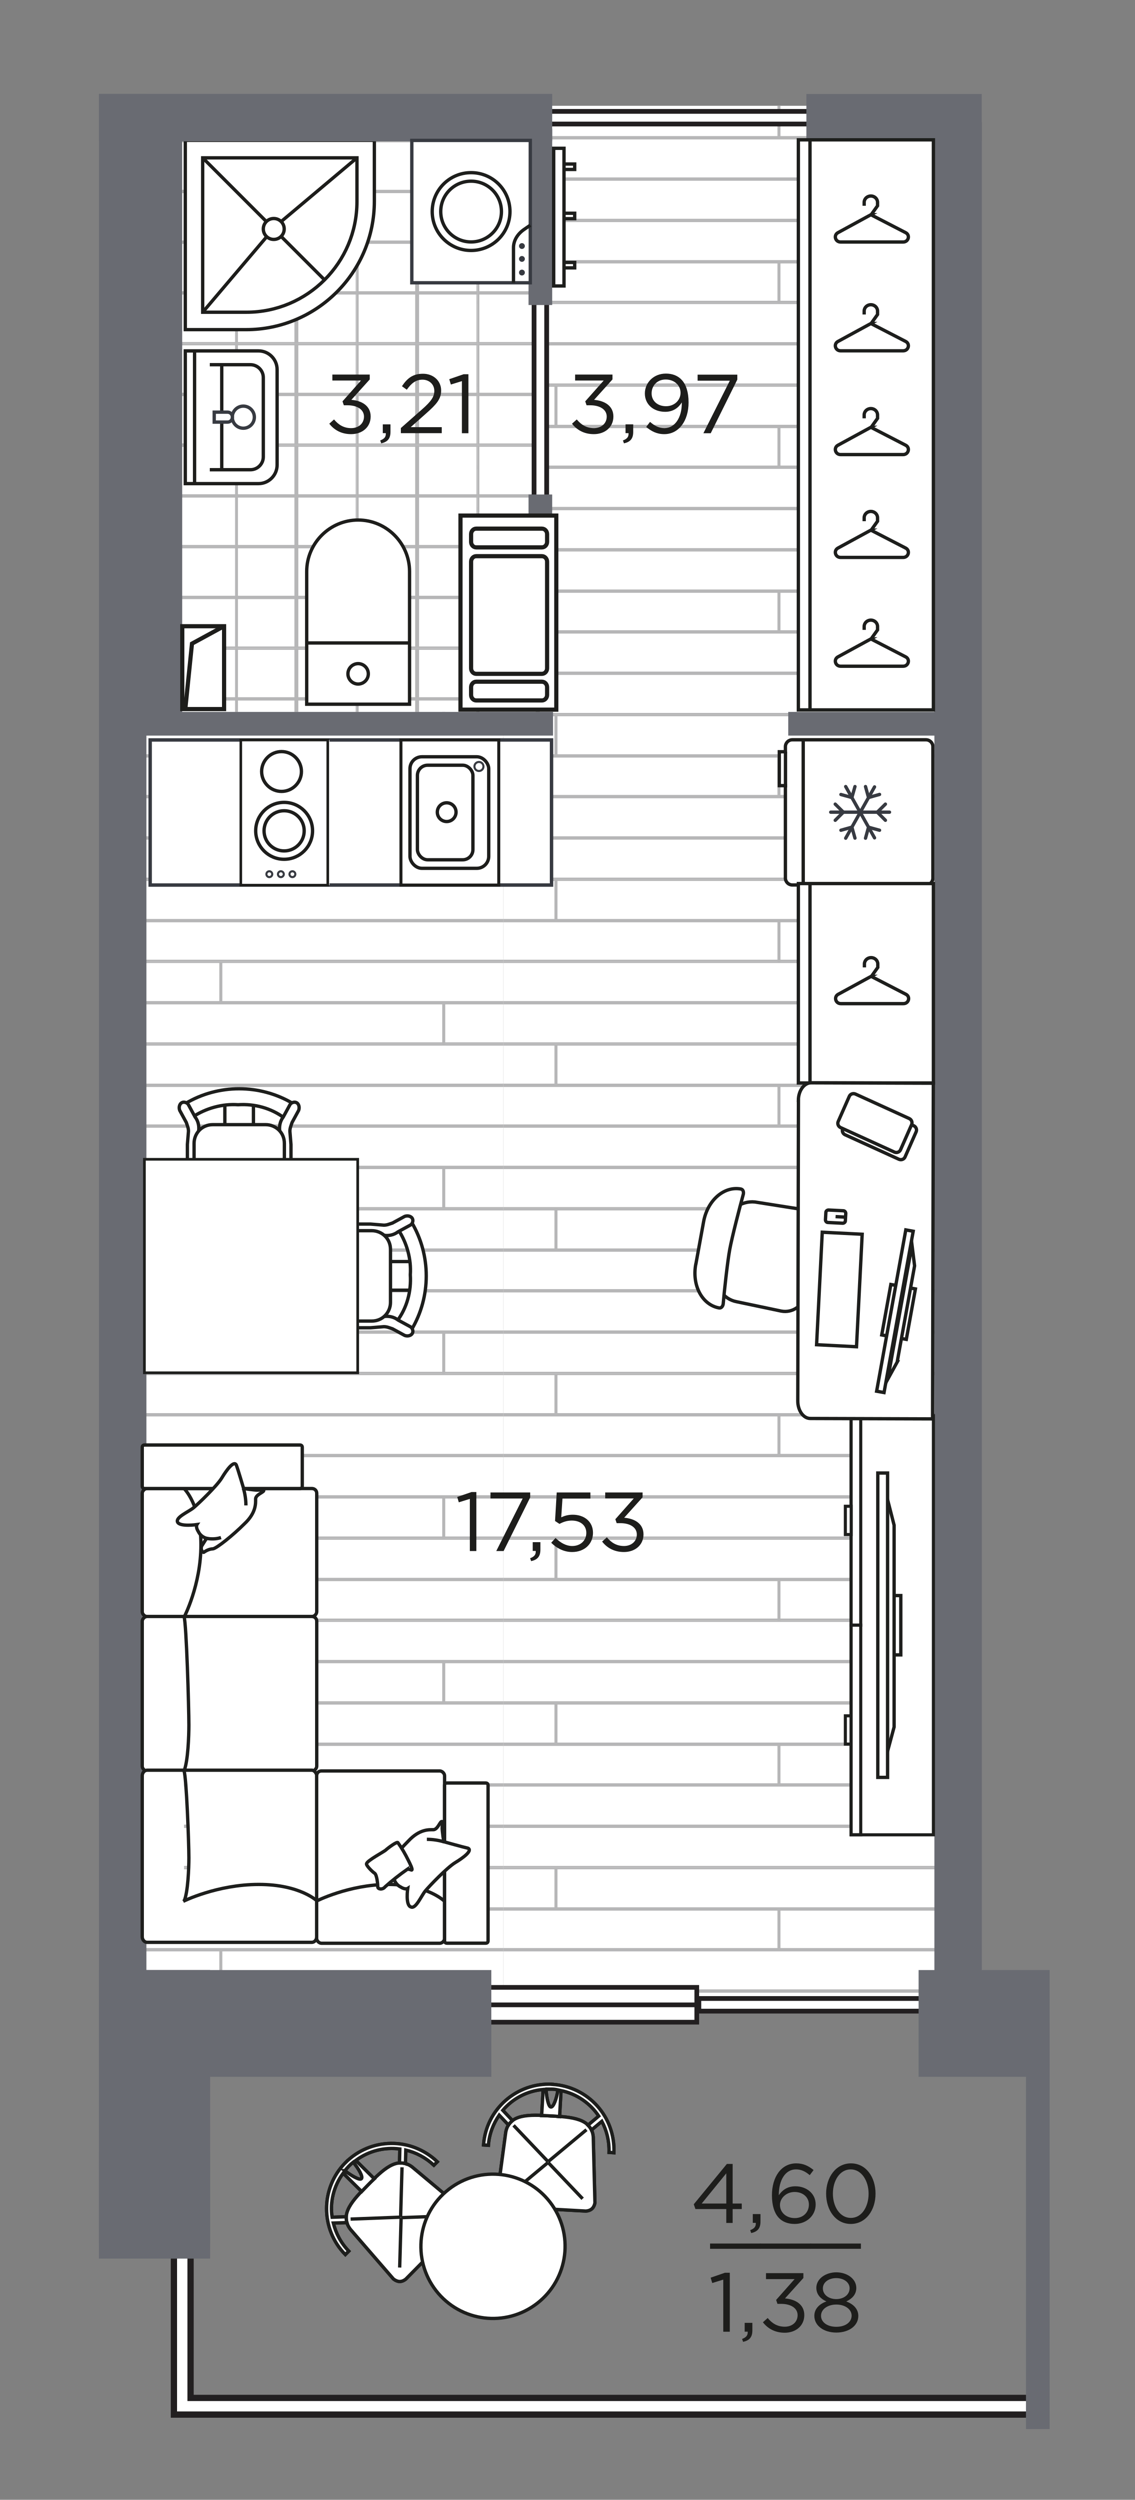 <?xml version="1.0" encoding="UTF-8"?>
<svg xmlns="http://www.w3.org/2000/svg" version="1.1" xmlns:xlink="http://www.w3.org/1999/xlink" viewBox="0 0 135.74 298.71">
  <rect x="0" y="0" width="135.74" height="298.71" fill="#808080" stroke="none"/>
  <defs>
    <style>
      .cls-1 {
        clip-path: url(#clippath-51);
      }

      .cls-2, .cls-3, .cls-4, .cls-5, .cls-6, .cls-7, .cls-8, .cls-9, .cls-10, .cls-11, .cls-12, .cls-13, .cls-14 {
        fill: #fff;
      }

      .cls-2, .cls-15, .cls-4, .cls-5, .cls-7, .cls-8, .cls-16, .cls-9, .cls-10, .cls-11, .cls-17, .cls-18, .cls-19, .cls-20, .cls-13, .cls-21, .cls-14, .cls-22 {
        stroke-miterlimit: 10;
      }

      .cls-2, .cls-8, .cls-14, .cls-22 {
        stroke: #221f20;
      }

      .cls-2, .cls-22 {
        stroke-width: .56px;
      }

      .cls-23 {
        clip-path: url(#clippath-34);
      }

      .cls-24 {
        clip-path: url(#clippath-38);
      }

      .cls-25 {
        clip-path: url(#clippath-21);
      }

      .cls-26 {
        clip-path: url(#clippath-6);
      }

      .cls-27 {
        clip-path: url(#clippath-7);
      }

      .cls-28 {
        clip-path: url(#clippath-17);
      }

      .cls-29 {
        clip-path: url(#clippath-31);
      }

      .cls-30 {
        clip-path: url(#clippath-15);
      }

      .cls-31 {
        clip-path: url(#clippath-33);
      }

      .cls-32 {
        clip-path: url(#clippath-61);
      }

      .cls-33 {
        clip-path: url(#clippath-18);
      }

      .cls-34 {
        clip-path: url(#clippath-47);
      }

      .cls-35 {
        clip-path: url(#clippath-4);
      }

      .cls-36 {
        clip-path: url(#clippath-22);
      }

      .cls-37 {
        clip-path: url(#clippath-23);
      }

      .cls-3 {
        stroke-linejoin: round;
      }

      .cls-3, .cls-5, .cls-16, .cls-10, .cls-11, .cls-38, .cls-12, .cls-13 {
        stroke: #1d1e1c;
      }

      .cls-3, .cls-16, .cls-9, .cls-10, .cls-19, .cls-13, .cls-21 {
        stroke-width: .4px;
      }

      .cls-3, .cls-19 {
        stroke-linecap: round;
      }

      .cls-15 {
        stroke-width: .36px;
      }

      .cls-15, .cls-7, .cls-17, .cls-20, .cls-21 {
        stroke: #1d1d1b;
      }

      .cls-15, .cls-16, .cls-39, .cls-17, .cls-18, .cls-38, .cls-19, .cls-20, .cls-21, .cls-22 {
        fill: none;
      }

      .cls-4 {
        stroke-width: .41px;
      }

      .cls-4, .cls-9, .cls-18, .cls-19 {
        stroke: #373a41;
      }

      .cls-40 {
        clip-path: url(#clippath-54);
      }

      .cls-41 {
        clip-path: url(#clippath-9);
      }

      .cls-42 {
        clip-path: url(#clippath-10);
      }

      .cls-43 {
        clip-path: url(#clippath-42);
      }

      .cls-44 {
        fill: #b6b6b7;
      }

      .cls-5 {
        stroke-width: .32px;
      }

      .cls-45 {
        clip-path: url(#clippath-59);
      }

      .cls-46 {
        clip-path: url(#clippath-43);
      }

      .cls-47 {
        clip-path: url(#clippath-64);
      }

      .cls-48 {
        clip-path: url(#clippath-25);
      }

      .cls-7, .cls-20 {
        stroke-width: .5px;
      }

      .cls-49 {
        clip-path: url(#clippath-27);
      }

      .cls-8 {
        stroke-width: .75px;
      }

      .cls-8, .cls-13 {
        fill-rule: evenodd;
      }

      .cls-50 {
        clip-path: url(#clippath-60);
      }

      .cls-51 {
        clip-path: url(#clippath-11);
      }

      .cls-52 {
        clip-path: url(#clippath-57);
      }

      .cls-53 {
        clip-path: url(#clippath-36);
      }

      .cls-54 {
        clip-path: url(#clippath-35);
      }

      .cls-55 {
        clip-path: url(#clippath-48);
      }

      .cls-56 {
        clip-path: url(#clippath-28);
      }

      .cls-57 {
        clip-path: url(#clippath-1);
      }

      .cls-58 {
        clip-path: url(#clippath-56);
      }

      .cls-59 {
        clip-path: url(#clippath-45);
      }

      .cls-60 {
        isolation: isolate;
      }

      .cls-61 {
        clip-path: url(#clippath-46);
      }

      .cls-62 {
        clip-path: url(#clippath-40);
      }

      .cls-63 {
        clip-path: url(#clippath-5);
      }

      .cls-64 {
        clip-path: url(#clippath-20);
      }

      .cls-65 {
        clip-path: url(#clippath-8);
      }

      .cls-66 {
        clip-path: url(#clippath-52);
      }

      .cls-67 {
        clip-path: url(#clippath-41);
      }

      .cls-68 {
        clip-path: url(#clippath-3);
      }

      .cls-69 {
        clip-path: url(#clippath-26);
      }

      .cls-70 {
        clip-path: url(#clippath-12);
      }

      .cls-71 {
        clip-path: url(#clippath-50);
      }

      .cls-11 {
        stroke-width: .37px;
      }

      .cls-17 {
        stroke-width: .31px;
      }

      .cls-72 {
        clip-path: url(#clippath-14);
      }

      .cls-18 {
        stroke-width: .25px;
      }

      .cls-73 {
        clip-path: url(#clippath-30);
      }

      .cls-74 {
        clip-path: url(#clippath-19);
      }

      .cls-75 {
        mix-blend-mode: multiply;
      }

      .cls-38 {
        stroke-miterlimit: 10;
        stroke-width: .4px;
      }

      .cls-76 {
        clip-path: url(#clippath-32);
      }

      .cls-77 {
        fill: #1d1d1b;
      }

      .cls-78 {
        clip-path: url(#clippath-55);
      }

      .cls-79 {
        fill: #696b72;
      }

      .cls-12 {
        stroke-miterlimit: 10;
        stroke-width: .4px;
      }

      .cls-80 {
        fill: #373a41;
      }

      .cls-81 {
        clip-path: url(#clippath-53);
      }

      .cls-82 {
        clip-path: url(#clippath-39);
      }

      .cls-83 {
        clip-path: url(#clippath-16);
      }

      .cls-84 {
        clip-path: url(#clippath-2);
      }

      .cls-85 {
        clip-path: url(#clippath-29);
      }

      .cls-86 {
        clip-path: url(#clippath-49);
      }

      .cls-87 {
        clip-path: url(#clippath-37);
      }

      .cls-88 {
        clip-path: url(#clippath-58);
      }

      .cls-89 {
        clip-path: url(#clippath-13);
      }

      .cls-14 {
        stroke-width: .57px;
      }

      .cls-90 {
        clip-path: url(#clippath-63);
      }

      .cls-91 {
        clip-path: url(#clippath-24);
      }

      .cls-92 {
        clip-path: url(#clippath);
      }

      .cls-93 {
        clip-path: url(#clippath-65);
      }

      .cls-94 {
        clip-path: url(#clippath-44);
      }

      .cls-95 {
        clip-path: url(#clippath-62);
      }
    </style>
    <clipPath id="clippath">
      <polygon class="cls-39" points="115.65 239 115.65 12.64 14.67 12.64 14.67 241.79 21.8 241.79 21.8 239.57 123.7 239.57 123.7 239 115.65 239"/>
    </clipPath>
    <clipPath id="clippath-1">
      <rect class="cls-39" x="60.2" y="-42.56" width="93.41" height="78.73"/>
    </clipPath>
    <clipPath id="clippath-2">
      <rect class="cls-39" x="60.2" y="36.18" width="93.41" height="78.73"/>
    </clipPath>
    <clipPath id="clippath-3">
      <rect class="cls-39" x="60.2" y="114.91" width="93.41" height="78.73"/>
    </clipPath>
    <clipPath id="clippath-4">
      <rect class="cls-39" x="60.2" y="193.65" width="93.41" height="78.73"/>
    </clipPath>
    <clipPath id="clippath-5">
      <rect class="cls-39" x="-33.21" y="-42.56" width="93.41" height="78.73"/>
    </clipPath>
    <clipPath id="clippath-6">
      <rect class="cls-39" x="-33.21" y="36.18" width="93.41" height="78.73"/>
    </clipPath>
    <clipPath id="clippath-7">
      <rect class="cls-39" x="-33.21" y="114.91" width="93.41" height="78.73"/>
    </clipPath>
    <clipPath id="clippath-8">
      <rect class="cls-39" x="-33.21" y="193.65" width="93.41" height="78.73"/>
    </clipPath>
    <clipPath id="clippath-9">
      <rect class="cls-39" x="19.52" y="16.07" width="45.11" height="69"/>
    </clipPath>
    <clipPath id="clippath-10">
      <rect class="cls-39" x="57.1" y="4.68" width="14.44" height="12.13"/>
    </clipPath>
    <clipPath id="clippath-11">
      <rect class="cls-39" x="57.1" y="4.68" width="14.44" height="12.13"/>
    </clipPath>
    <clipPath id="clippath-12">
      <rect class="cls-39" x="57.1" y="16.81" width="14.44" height="12.13"/>
    </clipPath>
    <clipPath id="clippath-13">
      <rect class="cls-39" x="57.1" y="16.81" width="14.44" height="12.13"/>
    </clipPath>
    <clipPath id="clippath-14">
      <rect class="cls-39" x="57.1" y="28.94" width="14.44" height="12.13"/>
    </clipPath>
    <clipPath id="clippath-15">
      <rect class="cls-39" x="57.1" y="28.94" width="14.44" height="12.13"/>
    </clipPath>
    <clipPath id="clippath-16">
      <rect class="cls-39" x="57.1" y="41.07" width="14.44" height="12.13"/>
    </clipPath>
    <clipPath id="clippath-17">
      <rect class="cls-39" x="57.1" y="41.06" width="14.44" height="12.13"/>
    </clipPath>
    <clipPath id="clippath-18">
      <rect class="cls-39" x="57.1" y="53.19" width="14.44" height="12.13"/>
    </clipPath>
    <clipPath id="clippath-19">
      <rect class="cls-39" x="57.1" y="53.19" width="14.44" height="12.13"/>
    </clipPath>
    <clipPath id="clippath-20">
      <rect class="cls-39" x="57.1" y="65.32" width="14.44" height="12.13"/>
    </clipPath>
    <clipPath id="clippath-21">
      <rect class="cls-39" x="57.1" y="65.32" width="14.44" height="12.13"/>
    </clipPath>
    <clipPath id="clippath-22">
      <rect class="cls-39" x="57.1" y="77.45" width="14.44" height="12.13"/>
    </clipPath>
    <clipPath id="clippath-23">
      <rect class="cls-39" x="57.1" y="77.45" width="14.44" height="12.13"/>
    </clipPath>
    <clipPath id="clippath-24">
      <rect class="cls-39" x="42.66" y="4.68" width="14.44" height="12.13"/>
    </clipPath>
    <clipPath id="clippath-25">
      <rect class="cls-39" x="42.66" y="4.68" width="14.44" height="12.13"/>
    </clipPath>
    <clipPath id="clippath-26">
      <rect class="cls-39" x="42.66" y="16.81" width="14.44" height="12.13"/>
    </clipPath>
    <clipPath id="clippath-27">
      <rect class="cls-39" x="42.66" y="16.81" width="14.44" height="12.13"/>
    </clipPath>
    <clipPath id="clippath-28">
      <rect class="cls-39" x="42.66" y="28.94" width="14.44" height="12.13"/>
    </clipPath>
    <clipPath id="clippath-29">
      <rect class="cls-39" x="42.66" y="28.94" width="14.44" height="12.13"/>
    </clipPath>
    <clipPath id="clippath-30">
      <rect class="cls-39" x="42.66" y="41.07" width="14.44" height="12.13"/>
    </clipPath>
    <clipPath id="clippath-31">
      <rect class="cls-39" x="42.66" y="41.06" width="14.44" height="12.13"/>
    </clipPath>
    <clipPath id="clippath-32">
      <rect class="cls-39" x="42.66" y="53.19" width="14.44" height="12.13"/>
    </clipPath>
    <clipPath id="clippath-33">
      <rect class="cls-39" x="42.66" y="53.19" width="14.44" height="12.13"/>
    </clipPath>
    <clipPath id="clippath-34">
      <rect class="cls-39" x="42.66" y="65.32" width="14.44" height="12.13"/>
    </clipPath>
    <clipPath id="clippath-35">
      <rect class="cls-39" x="42.66" y="65.32" width="14.44" height="12.13"/>
    </clipPath>
    <clipPath id="clippath-36">
      <rect class="cls-39" x="42.66" y="77.45" width="14.44" height="12.13"/>
    </clipPath>
    <clipPath id="clippath-37">
      <rect class="cls-39" x="42.66" y="77.45" width="14.44" height="12.13"/>
    </clipPath>
    <clipPath id="clippath-38">
      <rect class="cls-39" x="28.23" y="4.68" width="14.44" height="12.13"/>
    </clipPath>
    <clipPath id="clippath-39">
      <rect class="cls-39" x="28.23" y="4.68" width="14.44" height="12.13"/>
    </clipPath>
    <clipPath id="clippath-40">
      <rect class="cls-39" x="28.23" y="16.81" width="14.44" height="12.13"/>
    </clipPath>
    <clipPath id="clippath-41">
      <rect class="cls-39" x="28.23" y="16.81" width="14.44" height="12.13"/>
    </clipPath>
    <clipPath id="clippath-42">
      <rect class="cls-39" x="28.23" y="28.94" width="14.44" height="12.13"/>
    </clipPath>
    <clipPath id="clippath-43">
      <rect class="cls-39" x="28.23" y="28.94" width="14.44" height="12.13"/>
    </clipPath>
    <clipPath id="clippath-44">
      <rect class="cls-39" x="28.23" y="41.07" width="14.44" height="12.13"/>
    </clipPath>
    <clipPath id="clippath-45">
      <rect class="cls-39" x="28.23" y="41.06" width="14.44" height="12.13"/>
    </clipPath>
    <clipPath id="clippath-46">
      <rect class="cls-39" x="28.23" y="53.19" width="14.44" height="12.13"/>
    </clipPath>
    <clipPath id="clippath-47">
      <rect class="cls-39" x="28.23" y="53.19" width="14.44" height="12.13"/>
    </clipPath>
    <clipPath id="clippath-48">
      <rect class="cls-39" x="28.23" y="65.32" width="14.44" height="12.13"/>
    </clipPath>
    <clipPath id="clippath-49">
      <rect class="cls-39" x="28.23" y="65.32" width="14.44" height="12.13"/>
    </clipPath>
    <clipPath id="clippath-50">
      <rect class="cls-39" x="28.23" y="77.45" width="14.44" height="12.13"/>
    </clipPath>
    <clipPath id="clippath-51">
      <rect class="cls-39" x="28.23" y="77.45" width="14.44" height="12.13"/>
    </clipPath>
    <clipPath id="clippath-52">
      <rect class="cls-39" x="13.79" y="4.68" width="14.44" height="12.13"/>
    </clipPath>
    <clipPath id="clippath-53">
      <rect class="cls-39" x="13.79" y="4.68" width="14.44" height="12.13"/>
    </clipPath>
    <clipPath id="clippath-54">
      <rect class="cls-39" x="13.79" y="16.81" width="14.44" height="12.13"/>
    </clipPath>
    <clipPath id="clippath-55">
      <rect class="cls-39" x="13.79" y="16.81" width="14.44" height="12.13"/>
    </clipPath>
    <clipPath id="clippath-56">
      <rect class="cls-39" x="13.79" y="28.94" width="14.44" height="12.13"/>
    </clipPath>
    <clipPath id="clippath-57">
      <rect class="cls-39" x="13.79" y="28.94" width="14.44" height="12.13"/>
    </clipPath>
    <clipPath id="clippath-58">
      <rect class="cls-39" x="13.79" y="41.07" width="14.44" height="12.13"/>
    </clipPath>
    <clipPath id="clippath-59">
      <rect class="cls-39" x="13.79" y="41.06" width="14.44" height="12.13"/>
    </clipPath>
    <clipPath id="clippath-60">
      <rect class="cls-39" x="13.79" y="53.19" width="14.44" height="12.13"/>
    </clipPath>
    <clipPath id="clippath-61">
      <rect class="cls-39" x="13.79" y="53.19" width="14.44" height="12.13"/>
    </clipPath>
    <clipPath id="clippath-62">
      <rect class="cls-39" x="13.79" y="65.32" width="14.44" height="12.13"/>
    </clipPath>
    <clipPath id="clippath-63">
      <rect class="cls-39" x="13.79" y="65.32" width="14.44" height="12.13"/>
    </clipPath>
    <clipPath id="clippath-64">
      <rect class="cls-39" x="13.79" y="77.45" width="14.44" height="12.13"/>
    </clipPath>
    <clipPath id="clippath-65">
      <rect class="cls-39" x="13.79" y="77.45" width="14.44" height="12.13"/>
    </clipPath>
  </defs>
  <!-- Generator: Adobe Illustrator 28.7.1, SVG Export Plug-In . SVG Version: 1.2.0 Build 142)  -->
  <g>
    <g id="_Слой_1" data-name="Слой_1">
      <g class="cls-60">
        <g id="_Аpartments" class="cls-75">
          <g id="APT-13">
            <g class="cls-92">
              <g>
                <g class="cls-57">
                  <g>
                    <g>
                      <rect class="cls-6" x="60.2" y="26.34" width="93.41" height="19.68"/>
                      <rect class="cls-44" x="60.2" y="35.94" width="93.41" height=".4"/>
                      <rect class="cls-44" x="60.2" y="31.08" width="93.41" height=".4"/>
                      <g>
                        <rect class="cls-44" x="66.31" y="26.34" width=".36" height="4.94"/>
                        <rect class="cls-44" x="92.98" y="31.28" width=".36" height="4.94"/>
                      </g>
                      <rect class="cls-44" x="60.2" y="26.34" width="93.41" height=".2"/>
                    </g>
                    <g>
                      <rect class="cls-6" x="60.2" y="6.65" width="93.41" height="19.68"/>
                      <rect class="cls-44" x="60.2" y="21.2" width="93.41" height=".4"/>
                      <rect class="cls-44" x="60.2" y="16.26" width="93.41" height=".4"/>
                      <rect class="cls-44" x="60.2" y="11.39" width="93.41" height=".4"/>
                      <g>
                        <rect class="cls-44" x="66.31" y="6.65" width=".36" height="4.94"/>
                        <rect class="cls-44" x="92.98" y="11.59" width=".36" height="4.94"/>
                        <rect class="cls-44" x="119.64" y="16.53" width=".36" height="4.87"/>
                      </g>
                      <rect class="cls-44" x="60.2" y="6.65" width="93.41" height=".2"/>
                      <rect class="cls-44" x="60.2" y="26.14" width="93.41" height=".2"/>
                    </g>
                    <g>
                      <rect class="cls-6" x="60.2" y="-13.03" width="93.41" height="19.68"/>
                      <rect class="cls-44" x="60.2" y="1.52" width="93.41" height=".4"/>
                      <rect class="cls-44" x="119.64" y="-3.15" width=".36" height="4.87"/>
                      <rect class="cls-44" x="60.2" y="6.45" width="93.41" height=".2"/>
                    </g>
                  </g>
                </g>
                <g class="cls-84">
                  <g>
                    <g>
                      <rect class="cls-6" x="60.2" y="105.07" width="93.41" height="19.68"/>
                      <rect class="cls-44" x="60.2" y="114.68" width="93.41" height=".4"/>
                      <rect class="cls-44" x="60.2" y="109.81" width="93.41" height=".4"/>
                      <g>
                        <rect class="cls-44" x="66.31" y="105.07" width=".36" height="4.94"/>
                        <rect class="cls-44" x="92.98" y="110.01" width=".36" height="4.94"/>
                      </g>
                      <rect class="cls-44" x="60.2" y="105.07" width="93.41" height=".2"/>
                    </g>
                    <g>
                      <rect class="cls-6" x="60.2" y="85.39" width="93.41" height="19.68"/>
                      <rect class="cls-44" x="60.2" y="99.93" width="93.41" height=".4"/>
                      <rect class="cls-44" x="60.2" y="94.99" width="93.41" height=".4"/>
                      <rect class="cls-44" x="60.2" y="90.13" width="93.41" height=".4"/>
                      <g>
                        <rect class="cls-44" x="66.31" y="85.39" width=".36" height="4.94"/>
                        <rect class="cls-44" x="92.98" y="90.33" width=".36" height="4.94"/>
                        <rect class="cls-44" x="119.64" y="95.26" width=".36" height="4.87"/>
                      </g>
                      <rect class="cls-44" x="60.2" y="85.39" width="93.41" height=".2"/>
                      <rect class="cls-44" x="60.2" y="104.87" width="93.41" height=".2"/>
                    </g>
                    <g>
                      <rect class="cls-6" x="60.2" y="65.7" width="93.41" height="19.68"/>
                      <rect class="cls-44" x="60.2" y="80.25" width="93.41" height=".4"/>
                      <rect class="cls-44" x="60.2" y="75.31" width="93.41" height=".4"/>
                      <rect class="cls-44" x="60.2" y="70.44" width="93.41" height=".4"/>
                      <g>
                        <rect class="cls-44" x="66.31" y="65.7" width=".36" height="4.94"/>
                        <rect class="cls-44" x="92.98" y="70.64" width=".36" height="4.94"/>
                        <rect class="cls-44" x="119.64" y="75.58" width=".36" height="4.87"/>
                      </g>
                      <rect class="cls-44" x="60.2" y="65.7" width="93.41" height=".2"/>
                      <rect class="cls-44" x="60.2" y="85.19" width="93.41" height=".2"/>
                    </g>
                    <g>
                      <rect class="cls-6" x="60.2" y="46.02" width="93.41" height="19.68"/>
                      <rect class="cls-44" x="60.2" y="60.57" width="93.41" height=".4"/>
                      <rect class="cls-44" x="60.2" y="55.63" width="93.41" height=".4"/>
                      <rect class="cls-44" x="60.2" y="50.76" width="93.41" height=".4"/>
                      <g>
                        <rect class="cls-44" x="66.31" y="46.02" width=".36" height="4.94"/>
                        <rect class="cls-44" x="92.98" y="50.96" width=".36" height="4.94"/>
                        <rect class="cls-44" x="119.64" y="55.9" width=".36" height="4.87"/>
                      </g>
                      <rect class="cls-44" x="60.2" y="46.02" width="93.41" height=".2"/>
                      <rect class="cls-44" x="60.2" y="65.5" width="93.41" height=".2"/>
                    </g>
                    <g>
                      <rect class="cls-6" x="60.2" y="26.34" width="93.41" height="19.68"/>
                      <rect class="cls-44" x="60.2" y="40.88" width="93.41" height=".4"/>
                      <rect class="cls-44" x="60.2" y="35.94" width="93.41" height=".4"/>
                      <g>
                        <rect class="cls-44" x="92.98" y="31.28" width=".36" height="4.94"/>
                        <rect class="cls-44" x="119.64" y="36.21" width=".36" height="4.87"/>
                      </g>
                      <rect class="cls-44" x="60.2" y="45.82" width="93.41" height=".2"/>
                    </g>
                  </g>
                </g>
                <g class="cls-68">
                  <g>
                    <g>
                      <rect class="cls-6" x="60.2" y="183.8" width="93.41" height="19.68"/>
                      <rect class="cls-44" x="60.2" y="193.41" width="93.41" height=".4"/>
                      <rect class="cls-44" x="60.2" y="188.54" width="93.41" height=".4"/>
                      <g>
                        <rect class="cls-44" x="66.31" y="183.8" width=".36" height="4.94"/>
                        <rect class="cls-44" x="92.98" y="188.74" width=".36" height="4.94"/>
                      </g>
                      <rect class="cls-44" x="60.2" y="183.8" width="93.41" height=".2"/>
                    </g>
                    <g>
                      <rect class="cls-6" x="60.2" y="164.12" width="93.41" height="19.68"/>
                      <rect class="cls-44" x="60.2" y="178.67" width="93.41" height=".4"/>
                      <rect class="cls-44" x="60.2" y="173.73" width="93.41" height=".4"/>
                      <rect class="cls-44" x="60.2" y="168.86" width="93.41" height=".4"/>
                      <g>
                        <rect class="cls-44" x="66.31" y="164.12" width=".36" height="4.94"/>
                        <rect class="cls-44" x="92.98" y="169.06" width=".36" height="4.94"/>
                        <rect class="cls-44" x="119.64" y="174" width=".36" height="4.87"/>
                      </g>
                      <rect class="cls-44" x="60.2" y="164.12" width="93.41" height=".2"/>
                      <rect class="cls-44" x="60.2" y="183.6" width="93.41" height=".2"/>
                    </g>
                    <g>
                      <rect class="cls-6" x="60.2" y="144.44" width="93.41" height="19.68"/>
                      <rect class="cls-44" x="60.2" y="158.98" width="93.41" height=".4"/>
                      <rect class="cls-44" x="60.2" y="154.04" width="93.41" height=".4"/>
                      <rect class="cls-44" x="60.2" y="149.18" width="93.41" height=".4"/>
                      <g>
                        <rect class="cls-44" x="66.31" y="144.44" width=".36" height="4.94"/>
                        <rect class="cls-44" x="92.98" y="149.38" width=".36" height="4.94"/>
                        <rect class="cls-44" x="119.64" y="154.31" width=".36" height="4.87"/>
                      </g>
                      <rect class="cls-44" x="60.2" y="144.44" width="93.41" height=".2"/>
                      <rect class="cls-44" x="60.2" y="163.92" width="93.41" height=".2"/>
                    </g>
                    <g>
                      <rect class="cls-6" x="60.2" y="124.75" width="93.41" height="19.68"/>
                      <rect class="cls-44" x="60.2" y="139.3" width="93.41" height=".4"/>
                      <rect class="cls-44" x="60.2" y="134.36" width="93.41" height=".4"/>
                      <rect class="cls-44" x="60.2" y="129.49" width="93.41" height=".4"/>
                      <g>
                        <rect class="cls-44" x="66.31" y="124.75" width=".36" height="4.94"/>
                        <rect class="cls-44" x="92.98" y="129.69" width=".36" height="4.94"/>
                        <rect class="cls-44" x="119.64" y="134.63" width=".36" height="4.87"/>
                      </g>
                      <rect class="cls-44" x="60.2" y="124.75" width="93.41" height=".2"/>
                      <rect class="cls-44" x="60.2" y="144.24" width="93.41" height=".2"/>
                    </g>
                    <g>
                      <rect class="cls-6" x="60.2" y="105.07" width="93.41" height="19.68"/>
                      <rect class="cls-44" x="60.2" y="119.62" width="93.41" height=".4"/>
                      <rect class="cls-44" x="60.2" y="114.68" width="93.41" height=".4"/>
                      <g>
                        <rect class="cls-44" x="92.98" y="110.01" width=".36" height="4.94"/>
                        <rect class="cls-44" x="119.64" y="114.95" width=".36" height="4.87"/>
                      </g>
                      <rect class="cls-44" x="60.2" y="124.55" width="93.41" height=".2"/>
                    </g>
                  </g>
                </g>
                <g class="cls-35">
                  <g>
                    <g>
                      <rect class="cls-6" x="60.2" y="262.54" width="93.41" height="19.68"/>
                      <rect class="cls-44" x="60.2" y="272.14" width="93.41" height=".4"/>
                      <rect class="cls-44" x="60.2" y="267.28" width="93.41" height=".4"/>
                      <g>
                        <rect class="cls-44" x="66.31" y="262.54" width=".36" height="4.94"/>
                        <rect class="cls-44" x="92.98" y="267.48" width=".36" height="4.94"/>
                      </g>
                      <rect class="cls-44" x="60.2" y="262.54" width="93.41" height=".2"/>
                    </g>
                    <g>
                      <rect class="cls-6" x="60.2" y="242.85" width="93.41" height="19.68"/>
                      <rect class="cls-44" x="60.2" y="257.4" width="93.41" height=".4"/>
                      <rect class="cls-44" x="60.2" y="252.46" width="93.41" height=".4"/>
                      <rect class="cls-44" x="60.2" y="247.59" width="93.41" height=".4"/>
                      <g>
                        <rect class="cls-44" x="66.31" y="242.85" width=".36" height="4.94"/>
                        <rect class="cls-44" x="92.98" y="247.79" width=".36" height="4.94"/>
                        <rect class="cls-44" x="119.64" y="252.73" width=".36" height="4.87"/>
                      </g>
                      <rect class="cls-44" x="60.2" y="242.85" width="93.41" height=".2"/>
                      <rect class="cls-44" x="60.2" y="262.34" width="93.41" height=".2"/>
                    </g>
                    <g>
                      <rect class="cls-6" x="60.2" y="223.17" width="93.41" height="19.68"/>
                      <rect class="cls-44" x="60.2" y="237.72" width="93.41" height=".4"/>
                      <rect class="cls-44" x="60.2" y="232.78" width="93.41" height=".4"/>
                      <rect class="cls-44" x="60.2" y="227.91" width="93.41" height=".4"/>
                      <g>
                        <rect class="cls-44" x="66.31" y="223.17" width=".36" height="4.94"/>
                        <rect class="cls-44" x="92.98" y="228.11" width=".36" height="4.94"/>
                        <rect class="cls-44" x="119.64" y="233.05" width=".36" height="4.87"/>
                      </g>
                      <rect class="cls-44" x="60.2" y="223.17" width="93.41" height=".2"/>
                      <rect class="cls-44" x="60.2" y="242.65" width="93.41" height=".2"/>
                    </g>
                    <g>
                      <rect class="cls-6" x="60.2" y="203.49" width="93.41" height="19.68"/>
                      <rect class="cls-44" x="60.2" y="218.03" width="93.41" height=".4"/>
                      <rect class="cls-44" x="60.2" y="213.09" width="93.41" height=".4"/>
                      <rect class="cls-44" x="60.2" y="208.23" width="93.41" height=".4"/>
                      <g>
                        <rect class="cls-44" x="66.31" y="203.49" width=".36" height="4.94"/>
                        <rect class="cls-44" x="92.98" y="208.43" width=".36" height="4.94"/>
                        <rect class="cls-44" x="119.64" y="213.36" width=".36" height="4.87"/>
                      </g>
                      <rect class="cls-44" x="60.2" y="203.49" width="93.41" height=".2"/>
                      <rect class="cls-44" x="60.2" y="222.97" width="93.41" height=".2"/>
                    </g>
                    <g>
                      <rect class="cls-6" x="60.2" y="183.8" width="93.41" height="19.68"/>
                      <rect class="cls-44" x="60.2" y="198.35" width="93.41" height=".4"/>
                      <rect class="cls-44" x="60.2" y="193.41" width="93.41" height=".4"/>
                      <g>
                        <rect class="cls-44" x="92.98" y="188.74" width=".36" height="4.94"/>
                        <rect class="cls-44" x="119.64" y="193.68" width=".36" height="4.87"/>
                      </g>
                      <rect class="cls-44" x="60.2" y="203.29" width="93.41" height=".2"/>
                    </g>
                  </g>
                </g>
                <g class="cls-63">
                  <g>
                    <g>
                      <rect class="cls-6" x="-33.21" y="26.34" width="93.41" height="19.68"/>
                      <rect class="cls-44" x="-33.21" y="35.94" width="93.41" height=".4"/>
                      <rect class="cls-44" x="-33.21" y="31.08" width="93.41" height=".4"/>
                      <rect class="cls-44" x="-33.21" y="26.34" width="93.41" height=".2"/>
                    </g>
                    <g>
                      <rect class="cls-6" x="-33.21" y="6.65" width="93.41" height="19.68"/>
                      <rect class="cls-44" x="-33.21" y="21.2" width="93.41" height=".4"/>
                      <rect class="cls-44" x="-33.21" y="16.26" width="93.41" height=".4"/>
                      <rect class="cls-44" x="-33.21" y="11.39" width="93.41" height=".4"/>
                      <g>
                        <rect class="cls-44" x="26.23" y="16.53" width=".36" height="4.87"/>
                        <rect class="cls-44" x="52.89" y="21.4" width=".36" height="4.94"/>
                      </g>
                      <rect class="cls-44" x="-33.21" y="6.65" width="93.41" height=".2"/>
                      <rect class="cls-44" x="-33.21" y="26.14" width="93.41" height=".2"/>
                    </g>
                    <g>
                      <rect class="cls-6" x="-33.21" y="-13.03" width="93.41" height="19.68"/>
                      <rect class="cls-44" x="-33.21" y="1.52" width="93.41" height=".4"/>
                      <g>
                        <rect class="cls-44" x="26.23" y="-3.15" width=".36" height="4.87"/>
                        <rect class="cls-44" x="52.89" y="1.72" width=".36" height="4.94"/>
                      </g>
                      <rect class="cls-44" x="-33.21" y="6.45" width="93.41" height=".2"/>
                    </g>
                  </g>
                </g>
                <g class="cls-26">
                  <g>
                    <g>
                      <rect class="cls-6" x="-33.21" y="105.07" width="93.41" height="19.68"/>
                      <rect class="cls-44" x="-33.21" y="114.68" width="93.41" height=".4"/>
                      <rect class="cls-44" x="-33.21" y="109.81" width="93.41" height=".4"/>
                      <rect class="cls-44" x="-33.21" y="105.07" width="93.41" height=".2"/>
                    </g>
                    <g>
                      <rect class="cls-6" x="-33.21" y="85.39" width="93.41" height="19.68"/>
                      <rect class="cls-44" x="-33.21" y="99.93" width="93.41" height=".4"/>
                      <rect class="cls-44" x="-33.21" y="94.99" width="93.41" height=".4"/>
                      <rect class="cls-44" x="-33.21" y="90.13" width="93.41" height=".4"/>
                      <g>
                        <rect class="cls-44" x="26.23" y="95.26" width=".36" height="4.87"/>
                        <rect class="cls-44" x="52.89" y="100.13" width=".36" height="4.94"/>
                      </g>
                      <rect class="cls-44" x="-33.21" y="85.39" width="93.41" height=".2"/>
                      <rect class="cls-44" x="-33.21" y="104.87" width="93.41" height=".2"/>
                    </g>
                    <g>
                      <rect class="cls-6" x="-33.21" y="65.7" width="93.41" height="19.68"/>
                      <rect class="cls-44" x="-33.21" y="80.25" width="93.41" height=".4"/>
                      <rect class="cls-44" x="-33.21" y="75.31" width="93.41" height=".4"/>
                      <rect class="cls-44" x="-33.21" y="70.44" width="93.41" height=".4"/>
                      <g>
                        <rect class="cls-44" x="26.23" y="75.58" width=".36" height="4.87"/>
                        <rect class="cls-44" x="52.89" y="80.45" width=".36" height="4.94"/>
                      </g>
                      <rect class="cls-44" x="-33.21" y="65.7" width="93.41" height=".2"/>
                      <rect class="cls-44" x="-33.21" y="85.19" width="93.41" height=".2"/>
                    </g>
                    <g>
                      <rect class="cls-6" x="-33.21" y="46.02" width="93.41" height="19.68"/>
                      <rect class="cls-44" x="-33.21" y="60.57" width="93.41" height=".4"/>
                      <rect class="cls-44" x="-33.21" y="55.63" width="93.41" height=".4"/>
                      <rect class="cls-44" x="-33.21" y="50.76" width="93.41" height=".4"/>
                      <g>
                        <rect class="cls-44" x="26.23" y="55.9" width=".36" height="4.87"/>
                        <rect class="cls-44" x="52.89" y="60.77" width=".36" height="4.94"/>
                      </g>
                      <rect class="cls-44" x="-33.21" y="46.02" width="93.41" height=".2"/>
                      <rect class="cls-44" x="-33.21" y="65.5" width="93.41" height=".2"/>
                    </g>
                    <g>
                      <rect class="cls-6" x="-33.21" y="26.34" width="93.41" height="19.68"/>
                      <rect class="cls-44" x="-33.21" y="40.88" width="93.41" height=".4"/>
                      <rect class="cls-44" x="-33.21" y="35.94" width="93.41" height=".4"/>
                      <g>
                        <rect class="cls-44" x="26.23" y="36.21" width=".36" height="4.87"/>
                        <rect class="cls-44" x="52.89" y="41.08" width=".36" height="4.94"/>
                      </g>
                      <rect class="cls-44" x="-33.21" y="45.82" width="93.41" height=".2"/>
                    </g>
                  </g>
                </g>
                <g class="cls-27">
                  <g>
                    <g>
                      <rect class="cls-6" x="-33.21" y="183.8" width="93.41" height="19.68"/>
                      <rect class="cls-44" x="-33.21" y="193.41" width="93.41" height=".4"/>
                      <rect class="cls-44" x="-33.21" y="188.54" width="93.41" height=".4"/>
                      <rect class="cls-44" x="-33.21" y="183.8" width="93.41" height=".2"/>
                    </g>
                    <g>
                      <rect class="cls-6" x="-33.21" y="164.12" width="93.41" height="19.68"/>
                      <rect class="cls-44" x="-33.21" y="178.67" width="93.41" height=".4"/>
                      <rect class="cls-44" x="-33.21" y="173.73" width="93.41" height=".4"/>
                      <rect class="cls-44" x="-33.21" y="168.86" width="93.41" height=".4"/>
                      <g>
                        <rect class="cls-44" x="26.23" y="174" width=".36" height="4.87"/>
                        <rect class="cls-44" x="52.89" y="178.87" width=".36" height="4.94"/>
                      </g>
                      <rect class="cls-44" x="-33.21" y="164.12" width="93.41" height=".2"/>
                      <rect class="cls-44" x="-33.21" y="183.6" width="93.41" height=".2"/>
                    </g>
                    <g>
                      <rect class="cls-6" x="-33.21" y="144.44" width="93.41" height="19.68"/>
                      <rect class="cls-44" x="-33.21" y="158.98" width="93.41" height=".4"/>
                      <rect class="cls-44" x="-33.21" y="154.04" width="93.41" height=".4"/>
                      <rect class="cls-44" x="-33.21" y="149.18" width="93.41" height=".4"/>
                      <g>
                        <rect class="cls-44" x="26.23" y="154.31" width=".36" height="4.87"/>
                        <rect class="cls-44" x="52.89" y="159.18" width=".36" height="4.94"/>
                      </g>
                      <rect class="cls-44" x="-33.21" y="144.44" width="93.41" height=".2"/>
                      <rect class="cls-44" x="-33.21" y="163.92" width="93.41" height=".2"/>
                    </g>
                    <g>
                      <rect class="cls-6" x="-33.21" y="124.75" width="93.41" height="19.68"/>
                      <rect class="cls-44" x="-33.21" y="139.3" width="93.41" height=".4"/>
                      <rect class="cls-44" x="-33.21" y="134.36" width="93.41" height=".4"/>
                      <rect class="cls-44" x="-33.21" y="129.49" width="93.41" height=".4"/>
                      <g>
                        <rect class="cls-44" x="26.23" y="134.63" width=".36" height="4.87"/>
                        <rect class="cls-44" x="52.89" y="139.5" width=".36" height="4.94"/>
                      </g>
                      <rect class="cls-44" x="-33.21" y="124.75" width="93.41" height=".2"/>
                      <rect class="cls-44" x="-33.21" y="144.24" width="93.41" height=".2"/>
                    </g>
                    <g>
                      <rect class="cls-6" x="-33.21" y="105.07" width="93.41" height="19.68"/>
                      <rect class="cls-44" x="-33.21" y="119.62" width="93.41" height=".4"/>
                      <rect class="cls-44" x="-33.21" y="114.68" width="93.41" height=".4"/>
                      <g>
                        <rect class="cls-44" x="26.23" y="114.95" width=".36" height="4.87"/>
                        <rect class="cls-44" x="52.89" y="119.82" width=".36" height="4.94"/>
                      </g>
                      <rect class="cls-44" x="-33.21" y="124.55" width="93.41" height=".2"/>
                    </g>
                  </g>
                </g>
                <g class="cls-65">
                  <g>
                    <g>
                      <rect class="cls-6" x="-33.21" y="262.54" width="93.41" height="19.68"/>
                      <rect class="cls-44" x="-33.21" y="272.14" width="93.41" height=".4"/>
                      <rect class="cls-44" x="-33.21" y="267.28" width="93.41" height=".4"/>
                      <rect class="cls-44" x="-33.21" y="262.54" width="93.41" height=".2"/>
                    </g>
                    <g>
                      <rect class="cls-6" x="-33.21" y="242.85" width="93.41" height="19.68"/>
                      <rect class="cls-44" x="-33.21" y="257.4" width="93.41" height=".4"/>
                      <rect class="cls-44" x="-33.21" y="252.46" width="93.41" height=".4"/>
                      <rect class="cls-44" x="-33.21" y="247.59" width="93.41" height=".4"/>
                      <g>
                        <rect class="cls-44" x="26.23" y="252.73" width=".36" height="4.87"/>
                        <rect class="cls-44" x="52.89" y="257.6" width=".36" height="4.94"/>
                      </g>
                      <rect class="cls-44" x="-33.21" y="242.85" width="93.41" height=".2"/>
                      <rect class="cls-44" x="-33.21" y="262.34" width="93.41" height=".2"/>
                    </g>
                    <g>
                      <rect class="cls-6" x="-33.21" y="223.17" width="93.41" height="19.68"/>
                      <rect class="cls-44" x="-33.21" y="237.72" width="93.41" height=".4"/>
                      <rect class="cls-44" x="-33.21" y="232.78" width="93.41" height=".4"/>
                      <rect class="cls-44" x="-33.21" y="227.91" width="93.41" height=".4"/>
                      <g>
                        <rect class="cls-44" x="26.23" y="233.05" width=".36" height="4.87"/>
                        <rect class="cls-44" x="52.89" y="237.92" width=".36" height="4.94"/>
                      </g>
                      <rect class="cls-44" x="-33.21" y="223.17" width="93.41" height=".2"/>
                      <rect class="cls-44" x="-33.21" y="242.65" width="93.41" height=".2"/>
                    </g>
                    <g>
                      <rect class="cls-6" x="-33.21" y="203.49" width="93.41" height="19.68"/>
                      <rect class="cls-44" x="-33.21" y="218.03" width="93.41" height=".4"/>
                      <rect class="cls-44" x="-33.21" y="213.09" width="93.41" height=".4"/>
                      <rect class="cls-44" x="-33.21" y="208.23" width="93.41" height=".4"/>
                      <g>
                        <rect class="cls-44" x="26.23" y="213.36" width=".36" height="4.87"/>
                        <rect class="cls-44" x="52.89" y="218.23" width=".36" height="4.94"/>
                      </g>
                      <rect class="cls-44" x="-33.21" y="203.49" width="93.41" height=".2"/>
                      <rect class="cls-44" x="-33.21" y="222.97" width="93.41" height=".2"/>
                    </g>
                    <g>
                      <rect class="cls-6" x="-33.21" y="183.8" width="93.41" height="19.68"/>
                      <rect class="cls-44" x="-33.21" y="198.35" width="93.41" height=".4"/>
                      <rect class="cls-44" x="-33.21" y="193.41" width="93.41" height=".4"/>
                      <g>
                        <rect class="cls-44" x="26.23" y="193.68" width=".36" height="4.87"/>
                        <rect class="cls-44" x="52.89" y="198.55" width=".36" height="4.94"/>
                      </g>
                      <rect class="cls-44" x="-33.21" y="203.29" width="93.41" height=".2"/>
                    </g>
                  </g>
                </g>
              </g>
            </g>
          </g>
          <g class="cls-41">
            <g>
              <g class="cls-42">
                <g>
                  <rect class="cls-6" x="57.1" y="4.68" width="14.44" height="12.13"/>
                  <g class="cls-51">
                    <g>
                      <g>
                        <rect class="cls-44" x="57.1" y="4.68" width="14.44" height=".2"/>
                        <rect class="cls-44" x="57.1" y="10.55" width="14.44" height=".4"/>
                        <rect class="cls-44" x="57.1" y="16.61" width="14.43" height=".2"/>
                      </g>
                      <g>
                        <rect class="cls-44" x="57.1" y="4.68" width=".23" height="12.13"/>
                        <rect class="cls-44" x="64.08" y="4.68" width=".47" height="12.13"/>
                        <rect class="cls-44" x="71.42" y="4.68" width=".12" height="12.13"/>
                      </g>
                    </g>
                  </g>
                </g>
              </g>
              <g class="cls-70">
                <g>
                  <rect class="cls-6" x="57.1" y="16.81" width="14.44" height="12.13"/>
                  <g class="cls-89">
                    <g>
                      <g>
                        <rect class="cls-44" x="57.1" y="16.81" width="14.44" height=".2"/>
                        <rect class="cls-44" x="57.1" y="22.68" width="14.44" height=".4"/>
                        <rect class="cls-44" x="57.1" y="28.74" width="14.43" height=".2"/>
                      </g>
                      <g>
                        <rect class="cls-44" x="57.1" y="16.81" width=".23" height="12.13"/>
                        <rect class="cls-44" x="64.08" y="16.81" width=".47" height="12.13"/>
                        <rect class="cls-44" x="71.42" y="16.81" width=".12" height="12.13"/>
                      </g>
                    </g>
                  </g>
                </g>
              </g>
              <g class="cls-72">
                <g>
                  <rect class="cls-6" x="57.1" y="28.94" width="14.44" height="12.13"/>
                  <g class="cls-30">
                    <g>
                      <g>
                        <rect class="cls-44" x="57.1" y="28.94" width="14.44" height=".2"/>
                        <rect class="cls-44" x="57.1" y="34.8" width="14.44" height=".4"/>
                        <rect class="cls-44" x="57.1" y="40.87" width="14.43" height=".2"/>
                      </g>
                      <g>
                        <rect class="cls-44" x="57.1" y="28.94" width=".23" height="12.13"/>
                        <rect class="cls-44" x="64.08" y="28.94" width=".47" height="12.13"/>
                        <rect class="cls-44" x="71.42" y="28.94" width=".12" height="12.13"/>
                      </g>
                    </g>
                  </g>
                </g>
              </g>
              <g class="cls-83">
                <g>
                  <rect class="cls-6" x="57.1" y="41.06" width="14.44" height="12.13"/>
                  <g class="cls-28">
                    <g>
                      <g>
                        <rect class="cls-44" x="57.1" y="41.07" width="14.44" height=".2"/>
                        <rect class="cls-44" x="57.1" y="46.93" width="14.44" height=".4"/>
                        <rect class="cls-44" x="57.1" y="52.99" width="14.43" height=".2"/>
                      </g>
                      <g>
                        <rect class="cls-44" x="57.1" y="41.07" width=".23" height="12.13"/>
                        <rect class="cls-44" x="64.08" y="41.07" width=".47" height="12.13"/>
                        <rect class="cls-44" x="71.42" y="41.07" width=".12" height="12.13"/>
                      </g>
                    </g>
                  </g>
                </g>
              </g>
              <g class="cls-33">
                <g>
                  <rect class="cls-6" x="57.1" y="53.19" width="14.44" height="12.13"/>
                  <g class="cls-74">
                    <g>
                      <g>
                        <rect class="cls-44" x="57.1" y="53.19" width="14.44" height=".2"/>
                        <rect class="cls-44" x="57.1" y="59.06" width="14.44" height=".4"/>
                        <rect class="cls-44" x="57.1" y="65.12" width="14.43" height=".2"/>
                      </g>
                      <g>
                        <rect class="cls-44" x="57.1" y="53.19" width=".23" height="12.13"/>
                        <rect class="cls-44" x="64.08" y="53.19" width=".47" height="12.13"/>
                        <rect class="cls-44" x="71.42" y="53.19" width=".12" height="12.13"/>
                      </g>
                    </g>
                  </g>
                </g>
              </g>
              <g class="cls-64">
                <g>
                  <rect class="cls-6" x="57.1" y="65.32" width="14.44" height="12.13"/>
                  <g class="cls-25">
                    <g>
                      <g>
                        <rect class="cls-44" x="57.1" y="65.32" width="14.44" height=".2"/>
                        <rect class="cls-44" x="57.1" y="71.19" width="14.44" height=".4"/>
                        <rect class="cls-44" x="57.1" y="77.25" width="14.43" height=".2"/>
                      </g>
                      <g>
                        <rect class="cls-44" x="57.1" y="65.32" width=".23" height="12.13"/>
                        <rect class="cls-44" x="64.08" y="65.32" width=".47" height="12.13"/>
                        <rect class="cls-44" x="71.42" y="65.32" width=".12" height="12.13"/>
                      </g>
                    </g>
                  </g>
                </g>
              </g>
              <g class="cls-36">
                <g>
                  <rect class="cls-6" x="57.1" y="77.45" width="14.44" height="12.13"/>
                  <g class="cls-37">
                    <g>
                      <g>
                        <rect class="cls-44" x="57.1" y="77.45" width="14.44" height=".2"/>
                        <rect class="cls-44" x="57.1" y="83.31" width="14.44" height=".4"/>
                        <rect class="cls-44" x="57.1" y="89.38" width="14.43" height=".2"/>
                      </g>
                      <g>
                        <rect class="cls-44" x="57.1" y="77.45" width=".23" height="12.13"/>
                        <rect class="cls-44" x="64.08" y="77.45" width=".47" height="12.13"/>
                        <rect class="cls-44" x="71.42" y="77.45" width=".12" height="12.13"/>
                      </g>
                    </g>
                  </g>
                </g>
              </g>
              <g class="cls-91">
                <g>
                  <rect class="cls-6" x="42.66" y="4.68" width="14.44" height="12.13"/>
                  <g class="cls-48">
                    <g>
                      <g>
                        <rect class="cls-44" x="42.66" y="4.68" width="14.44" height=".2"/>
                        <rect class="cls-44" x="42.66" y="10.55" width="14.44" height=".4"/>
                        <rect class="cls-44" x="42.67" y="16.61" width="14.43" height=".2"/>
                      </g>
                      <g>
                        <rect class="cls-44" x="42.66" y="4.68" width=".23" height="12.13"/>
                        <rect class="cls-44" x="49.65" y="4.68" width=".47" height="12.13"/>
                        <rect class="cls-44" x="56.98" y="4.68" width=".12" height="12.13"/>
                      </g>
                    </g>
                  </g>
                </g>
              </g>
              <g class="cls-69">
                <g>
                  <rect class="cls-6" x="42.66" y="16.81" width="14.44" height="12.13"/>
                  <g class="cls-49">
                    <g>
                      <g>
                        <rect class="cls-44" x="42.66" y="16.81" width="14.44" height=".2"/>
                        <rect class="cls-44" x="42.66" y="22.68" width="14.44" height=".4"/>
                        <rect class="cls-44" x="42.67" y="28.74" width="14.43" height=".2"/>
                      </g>
                      <g>
                        <rect class="cls-44" x="42.66" y="16.81" width=".23" height="12.13"/>
                        <rect class="cls-44" x="49.65" y="16.81" width=".47" height="12.13"/>
                        <rect class="cls-44" x="56.98" y="16.81" width=".12" height="12.13"/>
                      </g>
                    </g>
                  </g>
                </g>
              </g>
              <g class="cls-56">
                <g>
                  <rect class="cls-6" x="42.66" y="28.94" width="14.44" height="12.13"/>
                  <g class="cls-85">
                    <g>
                      <g>
                        <rect class="cls-44" x="42.66" y="28.94" width="14.44" height=".2"/>
                        <rect class="cls-44" x="42.66" y="34.8" width="14.44" height=".4"/>
                        <rect class="cls-44" x="42.67" y="40.87" width="14.43" height=".2"/>
                      </g>
                      <g>
                        <rect class="cls-44" x="42.66" y="28.94" width=".23" height="12.13"/>
                        <rect class="cls-44" x="49.65" y="28.94" width=".47" height="12.13"/>
                        <rect class="cls-44" x="56.98" y="28.94" width=".12" height="12.13"/>
                      </g>
                    </g>
                  </g>
                </g>
              </g>
              <g class="cls-73">
                <g>
                  <rect class="cls-6" x="42.66" y="41.06" width="14.44" height="12.13"/>
                  <g class="cls-29">
                    <g>
                      <g>
                        <rect class="cls-44" x="42.66" y="41.07" width="14.44" height=".2"/>
                        <rect class="cls-44" x="42.66" y="46.93" width="14.44" height=".4"/>
                        <rect class="cls-44" x="42.67" y="52.99" width="14.43" height=".2"/>
                      </g>
                      <g>
                        <rect class="cls-44" x="42.66" y="41.07" width=".23" height="12.13"/>
                        <rect class="cls-44" x="49.65" y="41.07" width=".47" height="12.13"/>
                        <rect class="cls-44" x="56.98" y="41.07" width=".12" height="12.13"/>
                      </g>
                    </g>
                  </g>
                </g>
              </g>
              <g class="cls-76">
                <g>
                  <rect class="cls-6" x="42.66" y="53.19" width="14.44" height="12.13"/>
                  <g class="cls-31">
                    <g>
                      <g>
                        <rect class="cls-44" x="42.66" y="53.19" width="14.44" height=".2"/>
                        <rect class="cls-44" x="42.66" y="59.06" width="14.44" height=".4"/>
                        <rect class="cls-44" x="42.67" y="65.12" width="14.43" height=".2"/>
                      </g>
                      <g>
                        <rect class="cls-44" x="42.66" y="53.19" width=".23" height="12.13"/>
                        <rect class="cls-44" x="49.65" y="53.19" width=".47" height="12.13"/>
                        <rect class="cls-44" x="56.98" y="53.19" width=".12" height="12.13"/>
                      </g>
                    </g>
                  </g>
                </g>
              </g>
              <g class="cls-23">
                <g>
                  <rect class="cls-6" x="42.66" y="65.32" width="14.44" height="12.13"/>
                  <g class="cls-54">
                    <g>
                      <g>
                        <rect class="cls-44" x="42.66" y="65.32" width="14.44" height=".2"/>
                        <rect class="cls-44" x="42.66" y="71.19" width="14.44" height=".4"/>
                        <rect class="cls-44" x="42.67" y="77.25" width="14.43" height=".2"/>
                      </g>
                      <g>
                        <rect class="cls-44" x="42.66" y="65.32" width=".23" height="12.13"/>
                        <rect class="cls-44" x="49.65" y="65.32" width=".47" height="12.13"/>
                        <rect class="cls-44" x="56.98" y="65.32" width=".12" height="12.13"/>
                      </g>
                    </g>
                  </g>
                </g>
              </g>
              <g class="cls-53">
                <g>
                  <rect class="cls-6" x="42.66" y="77.45" width="14.44" height="12.13"/>
                  <g class="cls-87">
                    <g>
                      <g>
                        <rect class="cls-44" x="42.66" y="77.45" width="14.44" height=".2"/>
                        <rect class="cls-44" x="42.66" y="83.31" width="14.44" height=".4"/>
                        <rect class="cls-44" x="42.67" y="89.38" width="14.43" height=".2"/>
                      </g>
                      <g>
                        <rect class="cls-44" x="42.66" y="77.45" width=".23" height="12.13"/>
                        <rect class="cls-44" x="49.65" y="77.45" width=".47" height="12.13"/>
                        <rect class="cls-44" x="56.98" y="77.45" width=".12" height="12.13"/>
                      </g>
                    </g>
                  </g>
                </g>
              </g>
              <g class="cls-24">
                <g>
                  <rect class="cls-6" x="28.23" y="4.68" width="14.44" height="12.13"/>
                  <g class="cls-82">
                    <g>
                      <g>
                        <rect class="cls-44" x="28.23" y="4.68" width="14.44" height=".2"/>
                        <rect class="cls-44" x="28.23" y="10.55" width="14.44" height=".4"/>
                        <rect class="cls-44" x="28.23" y="16.61" width="14.43" height=".2"/>
                      </g>
                      <g>
                        <rect class="cls-44" x="28.23" y="4.68" width=".23" height="12.13"/>
                        <rect class="cls-44" x="35.21" y="4.68" width=".47" height="12.13"/>
                        <rect class="cls-44" x="42.54" y="4.68" width=".12" height="12.13"/>
                      </g>
                    </g>
                  </g>
                </g>
              </g>
              <g class="cls-62">
                <g>
                  <rect class="cls-6" x="28.23" y="16.81" width="14.44" height="12.13"/>
                  <g class="cls-67">
                    <g>
                      <g>
                        <rect class="cls-44" x="28.23" y="16.81" width="14.44" height=".2"/>
                        <rect class="cls-44" x="28.23" y="22.68" width="14.44" height=".4"/>
                        <rect class="cls-44" x="28.23" y="28.74" width="14.43" height=".2"/>
                      </g>
                      <g>
                        <rect class="cls-44" x="28.23" y="16.81" width=".23" height="12.13"/>
                        <rect class="cls-44" x="35.21" y="16.81" width=".47" height="12.13"/>
                        <rect class="cls-44" x="42.54" y="16.81" width=".12" height="12.13"/>
                      </g>
                    </g>
                  </g>
                </g>
              </g>
              <g class="cls-43">
                <g>
                  <rect class="cls-6" x="28.23" y="28.94" width="14.44" height="12.13"/>
                  <g class="cls-46">
                    <g>
                      <g>
                        <rect class="cls-44" x="28.23" y="28.94" width="14.44" height=".2"/>
                        <rect class="cls-44" x="28.23" y="34.8" width="14.44" height=".4"/>
                        <rect class="cls-44" x="28.23" y="40.87" width="14.43" height=".2"/>
                      </g>
                      <g>
                        <rect class="cls-44" x="28.23" y="28.94" width=".23" height="12.13"/>
                        <rect class="cls-44" x="35.21" y="28.94" width=".47" height="12.13"/>
                        <rect class="cls-44" x="42.54" y="28.94" width=".12" height="12.13"/>
                      </g>
                    </g>
                  </g>
                </g>
              </g>
              <g class="cls-94">
                <g>
                  <rect class="cls-6" x="28.23" y="41.06" width="14.44" height="12.13"/>
                  <g class="cls-59">
                    <g>
                      <g>
                        <rect class="cls-44" x="28.23" y="41.07" width="14.44" height=".2"/>
                        <rect class="cls-44" x="28.23" y="46.93" width="14.44" height=".4"/>
                        <rect class="cls-44" x="28.23" y="52.99" width="14.43" height=".2"/>
                      </g>
                      <g>
                        <rect class="cls-44" x="28.23" y="41.07" width=".23" height="12.13"/>
                        <rect class="cls-44" x="35.21" y="41.07" width=".47" height="12.13"/>
                        <rect class="cls-44" x="42.54" y="41.07" width=".12" height="12.13"/>
                      </g>
                    </g>
                  </g>
                </g>
              </g>
              <g class="cls-61">
                <g>
                  <rect class="cls-6" x="28.23" y="53.19" width="14.44" height="12.13"/>
                  <g class="cls-34">
                    <g>
                      <g>
                        <rect class="cls-44" x="28.23" y="53.19" width="14.44" height=".2"/>
                        <rect class="cls-44" x="28.23" y="59.06" width="14.44" height=".4"/>
                        <rect class="cls-44" x="28.23" y="65.12" width="14.43" height=".2"/>
                      </g>
                      <g>
                        <rect class="cls-44" x="28.23" y="53.19" width=".23" height="12.13"/>
                        <rect class="cls-44" x="35.21" y="53.19" width=".47" height="12.13"/>
                        <rect class="cls-44" x="42.54" y="53.19" width=".12" height="12.13"/>
                      </g>
                    </g>
                  </g>
                </g>
              </g>
              <g class="cls-55">
                <g>
                  <rect class="cls-6" x="28.23" y="65.32" width="14.44" height="12.13"/>
                  <g class="cls-86">
                    <g>
                      <g>
                        <rect class="cls-44" x="28.23" y="65.32" width="14.44" height=".2"/>
                        <rect class="cls-44" x="28.23" y="71.19" width="14.44" height=".4"/>
                        <rect class="cls-44" x="28.23" y="77.25" width="14.43" height=".2"/>
                      </g>
                      <g>
                        <rect class="cls-44" x="28.23" y="65.32" width=".23" height="12.13"/>
                        <rect class="cls-44" x="35.21" y="65.32" width=".47" height="12.13"/>
                        <rect class="cls-44" x="42.54" y="65.32" width=".12" height="12.13"/>
                      </g>
                    </g>
                  </g>
                </g>
              </g>
              <g class="cls-71">
                <g>
                  <rect class="cls-6" x="28.23" y="77.45" width="14.44" height="12.13"/>
                  <g class="cls-1">
                    <g>
                      <g>
                        <rect class="cls-44" x="28.23" y="77.45" width="14.44" height=".2"/>
                        <rect class="cls-44" x="28.23" y="83.31" width="14.44" height=".4"/>
                        <rect class="cls-44" x="28.23" y="89.38" width="14.43" height=".2"/>
                      </g>
                      <g>
                        <rect class="cls-44" x="28.23" y="77.45" width=".23" height="12.13"/>
                        <rect class="cls-44" x="35.21" y="77.45" width=".47" height="12.13"/>
                        <rect class="cls-44" x="42.54" y="77.45" width=".12" height="12.13"/>
                      </g>
                    </g>
                  </g>
                </g>
              </g>
              <g class="cls-66">
                <g>
                  <rect class="cls-6" x="13.79" y="4.68" width="14.44" height="12.13"/>
                  <g class="cls-81">
                    <g>
                      <g>
                        <rect class="cls-44" x="13.79" y="4.68" width="14.44" height=".2"/>
                        <rect class="cls-44" x="13.79" y="10.55" width="14.44" height=".4"/>
                        <rect class="cls-44" x="13.79" y="16.61" width="14.43" height=".2"/>
                      </g>
                      <g>
                        <rect class="cls-44" x="13.79" y="4.68" width=".23" height="12.13"/>
                        <rect class="cls-44" x="20.77" y="4.68" width=".47" height="12.13"/>
                        <rect class="cls-44" x="28.11" y="4.68" width=".12" height="12.13"/>
                      </g>
                    </g>
                  </g>
                </g>
              </g>
              <g class="cls-40">
                <g>
                  <rect class="cls-6" x="13.79" y="16.81" width="14.44" height="12.13"/>
                  <g class="cls-78">
                    <g>
                      <g>
                        <rect class="cls-44" x="13.79" y="16.81" width="14.44" height=".2"/>
                        <rect class="cls-44" x="13.79" y="22.68" width="14.44" height=".4"/>
                        <rect class="cls-44" x="13.79" y="28.74" width="14.43" height=".2"/>
                      </g>
                      <g>
                        <rect class="cls-44" x="13.79" y="16.81" width=".23" height="12.13"/>
                        <rect class="cls-44" x="20.77" y="16.81" width=".47" height="12.13"/>
                        <rect class="cls-44" x="28.11" y="16.81" width=".12" height="12.13"/>
                      </g>
                    </g>
                  </g>
                </g>
              </g>
              <g class="cls-58">
                <g>
                  <rect class="cls-6" x="13.79" y="28.94" width="14.44" height="12.13"/>
                  <g class="cls-52">
                    <g>
                      <g>
                        <rect class="cls-44" x="13.79" y="28.94" width="14.44" height=".2"/>
                        <rect class="cls-44" x="13.79" y="34.8" width="14.44" height=".4"/>
                        <rect class="cls-44" x="13.79" y="40.87" width="14.43" height=".2"/>
                      </g>
                      <g>
                        <rect class="cls-44" x="13.79" y="28.94" width=".23" height="12.13"/>
                        <rect class="cls-44" x="20.77" y="28.94" width=".47" height="12.13"/>
                        <rect class="cls-44" x="28.11" y="28.94" width=".12" height="12.13"/>
                      </g>
                    </g>
                  </g>
                </g>
              </g>
              <g class="cls-88">
                <g>
                  <rect class="cls-6" x="13.79" y="41.06" width="14.44" height="12.13"/>
                  <g class="cls-45">
                    <g>
                      <g>
                        <rect class="cls-44" x="13.79" y="41.07" width="14.44" height=".2"/>
                        <rect class="cls-44" x="13.79" y="46.93" width="14.44" height=".4"/>
                        <rect class="cls-44" x="13.79" y="52.99" width="14.43" height=".2"/>
                      </g>
                      <g>
                        <rect class="cls-44" x="13.79" y="41.07" width=".23" height="12.13"/>
                        <rect class="cls-44" x="20.77" y="41.07" width=".47" height="12.13"/>
                        <rect class="cls-44" x="28.11" y="41.07" width=".12" height="12.13"/>
                      </g>
                    </g>
                  </g>
                </g>
              </g>
              <g class="cls-50">
                <g>
                  <rect class="cls-6" x="13.79" y="53.19" width="14.44" height="12.13"/>
                  <g class="cls-32">
                    <g>
                      <g>
                        <rect class="cls-44" x="13.79" y="53.19" width="14.44" height=".2"/>
                        <rect class="cls-44" x="13.79" y="59.06" width="14.44" height=".4"/>
                        <rect class="cls-44" x="13.79" y="65.12" width="14.43" height=".2"/>
                      </g>
                      <g>
                        <rect class="cls-44" x="13.79" y="53.19" width=".23" height="12.13"/>
                        <rect class="cls-44" x="20.77" y="53.19" width=".47" height="12.13"/>
                        <rect class="cls-44" x="28.11" y="53.19" width=".12" height="12.13"/>
                      </g>
                    </g>
                  </g>
                </g>
              </g>
              <g class="cls-95">
                <g>
                  <rect class="cls-6" x="13.79" y="65.32" width="14.44" height="12.13"/>
                  <g class="cls-90">
                    <g>
                      <g>
                        <rect class="cls-44" x="13.79" y="65.32" width="14.44" height=".2"/>
                        <rect class="cls-44" x="13.79" y="71.19" width="14.44" height=".4"/>
                        <rect class="cls-44" x="13.79" y="77.25" width="14.43" height=".2"/>
                      </g>
                      <g>
                        <rect class="cls-44" x="13.79" y="65.32" width=".23" height="12.13"/>
                        <rect class="cls-44" x="20.77" y="65.32" width=".47" height="12.13"/>
                        <rect class="cls-44" x="28.11" y="65.32" width=".12" height="12.13"/>
                      </g>
                    </g>
                  </g>
                </g>
              </g>
              <g class="cls-47">
                <g>
                  <rect class="cls-6" x="13.79" y="77.45" width="14.44" height="12.13"/>
                  <g class="cls-93">
                    <g>
                      <g>
                        <rect class="cls-44" x="13.79" y="77.45" width="14.44" height=".2"/>
                        <rect class="cls-44" x="13.79" y="83.31" width="14.44" height=".4"/>
                        <rect class="cls-44" x="13.79" y="89.38" width="14.43" height=".2"/>
                      </g>
                      <g>
                        <rect class="cls-44" x="13.79" y="77.45" width=".23" height="12.13"/>
                        <rect class="cls-44" x="20.77" y="77.45" width=".47" height="12.13"/>
                        <rect class="cls-44" x="28.11" y="77.45" width=".12" height="12.13"/>
                      </g>
                    </g>
                  </g>
                </g>
              </g>
            </g>
          </g>
        </g>
        <g id="windows">
          <polygon class="cls-8" points="124.28 286.54 124.28 288.53 20.8 288.53 20.8 240.26 22.79 240.26 22.79 286.54 124.28 286.54"/>
        </g>
        <g id="doors">
          <g>
            <g>
              <rect class="cls-2" x="52.37" y="237.48" width="30.96" height="4.16"/>
              <line class="cls-22" x1="52.37" y1="239.57" x2="83.33" y2="239.57"/>
            </g>
            <rect class="cls-14" x="83.58" y="238.81" width="30.74" height="1.51"/>
          </g>
          <rect class="cls-14" x="63.87" y="34.41" width="1.51" height="26.22"/>
          <rect class="cls-14" x="64.94" y="13.31" width="37.77" height="1.51"/>
        </g>
        <g id="s_x2F_u">
          <g>
            <path class="cls-6" d="M44.77,16.78v7.28c0,8.46-6.87,15.33-15.33,15.33h-7.28v-22.62h22.62-.01Z"/>
            <path class="cls-21" d="M44.77,16.78v7.28c0,8.46-6.87,15.33-15.33,15.33h-7.28v-22.62h22.62-.01Z"/>
            <path class="cls-21" d="M24.24,18.86h18.45v5.24c0,7.29-5.92,13.21-13.21,13.21h-5.24v-18.45h0Z"/>
            <line class="cls-21" x1="33.62" y1="26.48" x2="42.69" y2="18.86"/>
            <line class="cls-21" x1="24.24" y1="37.31" x2="31.86" y2="28.33"/>
            <line class="cls-21" x1="33.7" y1="28.33" x2="38.89" y2="33.52"/>
            <line class="cls-21" x1="24.24" y1="18.86" x2="31.86" y2="26.48"/>
            <path class="cls-21" d="M32.74,28.61c.69,0,1.25-.56,1.25-1.25s-.56-1.25-1.25-1.25-1.25.56-1.25,1.25.56,1.25,1.25,1.25Z"/>
          </g>
          <g>
            <path class="cls-6" d="M36.68,76.24v-7.95c0-3.38,2.77-6.15,6.15-6.15s6.15,2.77,6.15,6.15v15.86h-12.3v-7.9h0Z"/>
            <path class="cls-21" d="M36.68,76.24v-7.95c0-3.38,2.77-6.15,6.15-6.15s6.15,2.77,6.15,6.15v15.86h-12.3v-7.9h0Z"/>
            <line class="cls-21" x1="48.98" y1="76.83" x2="36.68" y2="76.83"/>
            <path class="cls-21" d="M41.61,80.52c0,.67.55,1.22,1.22,1.22s1.22-.55,1.22-1.22-.55-1.22-1.22-1.22-1.22.55-1.22,1.22Z"/>
          </g>
          <g>
            <path class="cls-6" d="M22.16,55.57v2.22h8.76c1.22,0,2.22-1,2.22-2.22v-11.42c0-1.22-1-2.22-2.22-2.22h-8.76v2.22s0,11.42,0,11.42Z"/>
            <path class="cls-21" d="M22.16,55.57v2.22h8.76c1.22,0,2.22-1,2.22-2.22v-11.42c0-1.22-1-2.22-2.22-2.22h-8.76v2.22s0,11.42,0,11.42Z"/>
            <path class="cls-21" d="M25.09,56.13h4.86c.85,0,1.54-.69,1.54-1.54v-9.47c0-.85-.69-1.54-1.54-1.54h-4.86"/>
            <line class="cls-21" x1="23.27" y1="57.77" x2="23.27" y2="41.92"/>
            <line class="cls-21" x1="26.52" y1="56.13" x2="26.52" y2="43.58"/>
            <path class="cls-9" d="M29.1,48.53c-.73,0-1.32.59-1.32,1.32s.59,1.32,1.32,1.32,1.32-.59,1.32-1.32-.59-1.32-1.32-1.32Z"/>
            <path class="cls-9" d="M25.62,49.25h1.6c.31,0,.57.25.57.57v.05c0,.31-.25.57-.57.57h-1.6v-1.18h0Z"/>
          </g>
          <g>
            <path class="cls-6" d="M95.63,105.75h15.11c.46,0,.83-.37.83-.83v-15.69c0-.46-.37-.83-.83-.83h-15.98c-.46,0-.83.37-.83.83v.6h-.73v4.05h.73v11.04c0,.46.37.83.83.83h.87Z"/>
            <path class="cls-21" d="M95.63,105.75h15.11c.46,0,.83-.37.83-.83v-15.69c0-.46-.37-.83-.83-.83h-15.98c-.46,0-.83.37-.83.83v.6h-.73v4.05h.73v11.04c0,.46.37.83.83.83h.87Z"/>
            <line class="cls-21" x1="96.06" y1="105.75" x2="96.06" y2="88.41"/>
            <line class="cls-21" x1="93.94" y1="89.83" x2="93.94" y2="94.1"/>
            <g>
              <g>
                <polyline class="cls-19" points="99.89 96.09 100.86 97.05 99.89 98.02"/>
                <polyline class="cls-19" points="105.89 98.02 104.92 97.05 105.89 96.09"/>
                <line class="cls-19" x1="99.35" y1="97.05" x2="106.38" y2="97.05"/>
              </g>
              <g>
                <polyline class="cls-19" points="102.25 93.99 101.88 95.3 100.57 94.94"/>
                <polyline class="cls-19" points="103.51 100.16 103.87 98.85 105.19 99.21"/>
                <line class="cls-19" x1="101.14" y1="93.99" x2="104.59" y2="100.12"/>
              </g>
              <g>
                <polyline class="cls-19" points="102.25 100.15 101.88 98.84 100.57 99.21"/>
                <polyline class="cls-19" points="103.51 93.99 103.87 95.3 105.19 94.93"/>
                <line class="cls-19" x1="101.14" y1="100.16" x2="104.59" y2="94.03"/>
              </g>
            </g>
          </g>
          <polygon class="cls-4" points="65.96 88.42 17.96 88.42 17.96 105.76 41.54 105.76 41.54 105.76 65.96 105.76 65.96 88.42"/>
          <g>
            <rect class="cls-6" x="47.96" y="88.42" width="11.76" height="17.34"/>
            <g>
              <rect class="cls-15" x="47.95" y="88.42" width="11.7" height="17.34"/>
              <rect class="cls-21" x="49.03" y="90.43" width="9.42" height="13.33" rx="1.43" ry="1.43"/>
              <rect class="cls-21" x="49.92" y="91.44" width="6.64" height="11.3" rx="1.22" ry="1.22"/>
              <path class="cls-21" d="M53.42,98.17c-.62,0-1.12-.5-1.12-1.12s.5-1.12,1.12-1.12,1.12.5,1.12,1.12-.5,1.12-1.12,1.12Z"/>
              <path class="cls-18" d="M57.28,92.13c-.3,0-.54-.24-.54-.54s.24-.54.54-.54.54.24.54.54-.24.54-.54.54Z"/>
            </g>
          </g>
          <g>
            <rect class="cls-6" x="28.8" y="88.43" width="10.61" height="17.34"/>
            <g>
              <rect class="cls-17" x="28.8" y="88.43" width="10.4" height="17.34"/>
              <circle class="cls-21" cx="33.98" cy="99.28" r="3.4"/>
              <circle class="cls-21" cx="33.98" cy="99.28" r="2.4"/>
              <path class="cls-21" d="M36.05,92.19c0,1.31-1.07,2.38-2.38,2.38s-2.38-1.07-2.38-2.38,1.07-2.38,2.38-2.38,2.38,1.07,2.38,2.38Z"/>
              <g>
                <path class="cls-18" d="M32.56,104.46c0,.19-.16.35-.35.35s-.35-.16-.35-.35.16-.35.35-.35.35.16.35.35Z"/>
                <path class="cls-18" d="M33.94,104.46c0,.19-.16.35-.35.35s-.35-.16-.35-.35.16-.35.35-.35.35.16.35.35Z"/>
                <path class="cls-18" d="M35.32,104.46c0,.19-.16.35-.35.35s-.35-.16-.35-.35.16-.35.35-.35.35.16.35.35Z"/>
              </g>
            </g>
          </g>
        </g>
        <g id="walls">
          <rect class="cls-79" x="109.86" y="235.41" width="15.67" height="12.76"/>
          <rect class="cls-79" x="12.38" y="235.41" width="46.38" height="12.76"/>
          <rect class="cls-79" x="11.83" y="257.13" width="13.3" height="12.76"/>
          <rect class="cls-79" x="11.83" y="235.41" width="13.3" height="32.67"/>
          <rect class="cls-79" x="63.21" y="59.09" width="2.83" height="2.54"/>
          <rect class="cls-79" x="111.75" y="14.6" width="5.67" height="222.54"/>
          <rect class="cls-79" x="96.44" y="11.23" width="20.97" height="5.67"/>
          <rect class="cls-79" x="11.84" y="11.23" width="5.67" height="225.91"/>
          <rect class="cls-79" x="11.83" y="11.22" width="54.21" height="5.67"/>
          <rect class="cls-79" x="94.27" y="85.07" width="21" height="2.83"/>
          <rect class="cls-79" x="16.33" y="85.07" width="49.81" height="2.83"/>
          <rect class="cls-79" x="63.21" y="15.45" width="2.83" height="21"/>
          <rect class="cls-79" x="17.23" y="15.45" width="4.56" height="71.04"/>
          <rect class="cls-79" x="122.7" y="241.79" width="2.83" height="48.47"/>
        </g>
        <g id="vents">
          <g>
            <rect class="cls-7" x="21.8" y="74.83" width="5" height="9.9"/>
            <polyline class="cls-20" points="26.8 74.82 22.96 76.91 22.16 84.73"/>
          </g>
          <g>
            <rect class="cls-7" x="55.07" y="61.61" width="11.46" height="23.19"/>
            <path class="cls-7" d="M64.81,66.46h-7.86c-.34,0-.61.3-.61.66v12.74c0,.37.28.66.61.66h7.86c.34,0,.62-.3.62-.66v-12.74c0-.37-.28-.66-.62-.66Z"/>
            <path class="cls-7" d="M64.81,81.46h-7.86c-.34,0-.61.3-.61.66v.92c0,.37.28.66.61.66h7.86c.34,0,.62-.3.62-.66v-.92c0-.37-.28-.66-.62-.66Z"/>
            <path class="cls-7" d="M64.81,63.17h-7.86c-.34,0-.61.3-.61.66v.92c0,.37.28.66.61.66h7.86c.34,0,.62-.3.62-.66v-.92c0-.37-.28-.66-.62-.66Z"/>
          </g>
        </g>
        <g id="meters">
          <g>
            <path class="cls-77" d="M56.19,179.11l-1.32.41-.19-.64,1.71-.59h.58v7.05h-.78v-6.23h0Z"/>
            <path class="cls-77" d="M62.51,179.06h-3.85v-.72h4.75v.59l-3.18,6.41h-.88l3.16-6.28Z"/>
            <path class="cls-77" d="M63.4,186.2c.46-.17.67-.4.67-.77v-.1h-.36v-1.05h.92v.9c0,.81-.35,1.2-1.11,1.37l-.12-.35h0Z"/>
            <path class="cls-77" d="M65.92,184.35l.52-.57c.61.59,1.28.96,1.99.96,1,0,1.69-.66,1.69-1.57s-.72-1.47-1.74-1.47c-.59,0-1.06.18-1.47.4l-.53-.35.2-3.41h4.03v.73h-3.34l-.15,2.24c.41-.18.8-.31,1.38-.31,1.36,0,2.42.81,2.42,2.16s-1.04,2.3-2.5,2.3c-1,0-1.87-.48-2.5-1.11h0Z"/>
            <path class="cls-77" d="M72.01,184.21l.57-.51c.54.66,1.19,1.04,2.05,1.04s1.53-.54,1.53-1.38-.81-1.35-1.96-1.35h-.45l-.16-.47,2.21-2.49h-3.42v-.71h4.47v.58l-2.2,2.44c1.22.1,2.31.69,2.31,1.99s-1.04,2.11-2.34,2.11c-1.17,0-2.04-.51-2.61-1.25h0Z"/>
          </g>
          <g>
            <path class="cls-77" d="M68.41,50.63l.57-.51c.54.66,1.19,1.04,2.05,1.04s1.53-.54,1.53-1.38-.81-1.35-1.96-1.35h-.45l-.16-.47,2.21-2.49h-3.42v-.71h4.47v.58l-2.2,2.44c1.22.1,2.31.69,2.31,1.99s-1.04,2.11-2.34,2.11c-1.17,0-2.04-.51-2.61-1.25Z"/>
            <path class="cls-77" d="M74.5,52.63c.46-.17.67-.4.67-.77v-.1h-.36v-1.05h.92v.9c0,.81-.35,1.2-1.11,1.37,0,0-.12-.35-.12-.35Z"/>
            <path class="cls-77" d="M77.28,51.02l.46-.61c.57.5,1.1.75,1.72.75,1.24,0,2.08-1.24,2.08-2.98v-.09c-.38.61-1.01,1.12-1.98,1.12-1.44,0-2.44-.91-2.44-2.19s1.03-2.38,2.52-2.38,2.71.93,2.71,3.45c0,2.22-1.18,3.79-2.91,3.79-.91,0-1.57-.37-2.16-.86h0ZM81.39,46.94c0-.89-.73-1.59-1.78-1.59s-1.68.77-1.68,1.66.7,1.53,1.72,1.53c1.07,0,1.74-.78,1.74-1.6Z"/>
            <path class="cls-77" d="M87.28,45.49h-3.85v-.72h4.75v.59l-3.18,6.41h-.88s3.16-6.28,3.16-6.28Z"/>
          </g>
          <g>
            <path class="cls-77" d="M39.38,50.63l.57-.51c.54.66,1.19,1.04,2.05,1.04s1.53-.54,1.53-1.38-.81-1.35-1.96-1.35h-.45l-.16-.47,2.21-2.49h-3.42v-.71h4.47v.58l-2.2,2.44c1.22.1,2.31.69,2.31,1.99s-1.04,2.11-2.34,2.11c-1.17,0-2.04-.51-2.61-1.25Z"/>
            <path class="cls-77" d="M45.47,52.63c.46-.17.67-.4.67-.77v-.1h-.36v-1.05h.92v.9c0,.81-.35,1.2-1.11,1.37,0,0-.12-.35-.12-.35Z"/>
            <path class="cls-77" d="M47.94,51.15l2.54-2.24c1.08-.95,1.46-1.5,1.46-2.2,0-.82-.65-1.34-1.41-1.34-.8,0-1.32.42-1.88,1.2l-.58-.42c.63-.94,1.29-1.49,2.52-1.49s2.17.84,2.17,2c0,1.02-.55,1.64-1.77,2.72l-1.87,1.66h3.71v.72h-4.89s0-.61,0-.61Z"/>
            <path class="cls-77" d="M55.24,45.54l-1.32.41-.19-.64,1.71-.59h.58v7.05h-.78s0-6.23,0-6.23Z"/>
          </g>
          <g>
            <path class="cls-77" d="M86.86,263.97h-3.69l-.2-.57,3.96-4.82h.69v4.73h1.09v.66h-1.09v1.66h-.76v-1.66ZM86.86,263.31v-3.61l-2.94,3.61h2.94Z"/>
            <path class="cls-77" d="M89.72,266.49c.46-.17.67-.4.67-.77v-.1h-.36v-1.05h.92v.9c0,.81-.35,1.2-1.11,1.37,0,0-.12-.35-.12-.35Z"/>
            <path class="cls-77" d="M92.32,262.31c0-2.13,1.08-3.8,2.91-3.8.84,0,1.46.3,2.07.8l-.46.61c-.52-.44-1.01-.69-1.65-.69-1.26,0-2.05,1.27-2.05,3.06v.03c.38-.56.97-1.07,1.99-1.07,1.3,0,2.42.84,2.42,2.17s-1.09,2.33-2.51,2.33c-1.57,0-2.72-.95-2.72-3.44h0ZM96.74,263.43c0-.86-.7-1.5-1.71-1.5s-1.75.75-1.75,1.55c0,.89.74,1.57,1.77,1.57s1.69-.71,1.69-1.62Z"/>
            <path class="cls-77" d="M98.8,262.13c0-1.96,1.17-3.62,2.97-3.62s2.94,1.64,2.94,3.62-1.16,3.62-2.96,3.62-2.95-1.64-2.95-3.62ZM103.88,262.13c0-1.53-.84-2.9-2.14-2.9s-2.13,1.34-2.13,2.9.84,2.9,2.15,2.9,2.12-1.35,2.12-2.9Z"/>
            <path class="cls-77" d="M84.92,268.09h6.04v.63h-6.04v-.63Z"/>
            <path class="cls-77" d="M90.92,268.09h6.04v.63h-6.04v-.63Z"/>
            <path class="cls-77" d="M96.92,268.09h6.04v.63h-6.04v-.63Z"/>
            <path class="cls-77" d="M86.5,272.4l-1.32.41-.19-.64,1.71-.59h.58v7.05h-.78v-6.23h0Z"/>
            <path class="cls-77" d="M88.75,279.49c.46-.17.67-.4.67-.77v-.1h-.36v-1.05h.92v.9c0,.81-.35,1.2-1.11,1.37,0,0-.12-.35-.12-.35Z"/>
            <path class="cls-77" d="M91.24,277.5l.57-.51c.54.66,1.19,1.04,2.05,1.04s1.53-.54,1.53-1.38-.81-1.35-1.96-1.35h-.45l-.16-.47,2.21-2.49h-3.42v-.71h4.47v.58l-2.2,2.44c1.22.1,2.31.69,2.31,1.99s-1.04,2.11-2.34,2.11c-1.17,0-2.04-.51-2.61-1.25h0Z"/>
            <path class="cls-77" d="M97.39,276.73c0-.83.6-1.42,1.44-1.72-.65-.3-1.2-.8-1.2-1.63,0-1.08,1.11-1.85,2.39-1.85s2.39.77,2.39,1.87c0,.81-.55,1.31-1.2,1.61.83.31,1.44.88,1.44,1.73,0,1.19-1.14,1.99-2.63,1.99s-2.63-.81-2.63-2h0ZM101.85,276.71c0-.78-.81-1.33-1.83-1.33s-1.83.55-1.83,1.35c0,.71.68,1.31,1.83,1.31s1.83-.6,1.83-1.33h0ZM101.61,273.43c0-.69-.69-1.21-1.6-1.21s-1.6.51-1.6,1.23c0,.76.71,1.28,1.6,1.28s1.6-.52,1.6-1.3h0Z"/>
          </g>
        </g>
        <g id="_мебель">
          <g>
            <rect class="cls-9" x="49.25" y="16.78" width="14.17" height="17.01"/>
            <path class="cls-16" d="M61.41,33.79v-4.19c0-.83.46-1.62,1.25-2.17l.76-.52"/>
            <path class="cls-16" d="M60.99,25.28c0,2.57-2.08,4.65-4.65,4.65s-4.65-2.08-4.65-4.65,2.08-4.65,4.65-4.65,4.65,2.08,4.65,4.65Z"/>
            <circle class="cls-16" cx="56.34" cy="25.28" r="3.63"/>
            <circle class="cls-80" cx="62.42" cy="32.57" r=".35"/>
            <path class="cls-80" d="M62.77,30.94c0,.19-.16.35-.35.35s-.35-.16-.35-.35.16-.35.35-.35.35.16.35.35Z"/>
            <circle class="cls-80" cx="62.42" cy="29.4" r=".35"/>
          </g>
          <g>
            <g>
              <path class="cls-13" d="M59.44,262.56c.05.58.3.98.96,1.11l9.66.54c.67-.05.98-.42,1.09-.98l-.2-7.87c-.19-2.25-2.61-2.37-5.11-2.53-2.52-.14-4.92-.27-5.35,1.94l-1.05,7.79Z"/>
              <path class="cls-10" d="M59.44,262.56c.05.58.3.98.96,1.11l9.66.54c.67-.05.98-.42,1.09-.98l-.2-7.87c-.19-2.25-2.61-2.37-5.11-2.53-2.52-.14-4.92-.27-5.35,1.94l-1.05,7.79Z"/>
              <path class="cls-13" d="M65.31,249.64c.24,0,.5,0,.71,0s.5.04.71.09c-.14.97-.52,2.08-.84,2.05-.3,0-.53-1.14-.59-2.13M66.06,249.06c-4.25-.23-7.93,2.99-8.23,7.25l.58.04c.1-1.36.57-2.55,1.29-3.61l1.11,1.18c.14-.21.29-.36.47-.53l-1.15-1.22c1.19-1.41,2.92-2.33,4.83-2.49l-.18,3.11c.35,0,.71.04,1.06.05.35,0,.71.04,1.08.08l.18-3.11c1.89.4,3.48,1.51,4.51,3.05l-1.29,1.09c.17.18.31.33.42.57l1.24-1.04c.59,1.12.9,2.38.86,3.72l.58.04c.17-4.32-3.09-7.91-7.36-8.17"/>
              <path class="cls-10" d="M65.31,249.64c.24,0,.5,0,.71,0s.5.04.71.09c-.14.97-.52,2.08-.84,2.05-.3,0-.53-1.14-.59-2.13h0ZM66.06,249.06c-4.25-.23-7.93,2.99-8.23,7.25l.58.04c.1-1.36.57-2.55,1.29-3.61l1.11,1.18c.14-.21.29-.36.47-.53l-1.15-1.22c1.19-1.41,2.92-2.33,4.83-2.49l-.18,3.11c.35,0,.71.04,1.06.05.35,0,.71.04,1.08.08l.18-3.11c1.89.4,3.48,1.51,4.51,3.05l-1.29,1.09c.17.18.31.33.42.57l1.24-1.04c.59,1.12.9,2.38.86,3.72l.58.04c.17-4.32-3.09-7.91-7.36-8.17h0Z"/>
              <path class="cls-10" d="M65.55,258.4l4.13,4.34M65.55,258.31l4.59-3.82M65.55,258.31l-4.13-4.34M65.55,258.4l-4.59,3.82"/>
            </g>
            <g>
              <path class="cls-13" d="M47.06,272.33c.47.35.93.43,1.47.01l6.8-6.89c.41-.53.33-1.02-.02-1.47l-6.04-5.05c-1.82-1.34-3.5.39-5.28,2.16-1.77,1.8-3.46,3.51-2.08,5.3,0,0,5.15,5.94,5.15,5.94Z"/>
              <path class="cls-10" d="M47.06,272.33c.47.35.93.43,1.47.01l6.8-6.89c.41-.53.33-1.02-.02-1.47l-6.04-5.05c-1.82-1.34-3.5.39-5.28,2.16-1.77,1.8-3.46,3.51-2.08,5.3,0,0,5.15,5.94,5.15,5.94Z"/>
              <path class="cls-13" d="M41.24,259.39c.15-.19.32-.38.47-.54s.36-.35.53-.48c.64.74,1.22,1.76.98,1.98-.21.22-1.2-.36-1.99-.97M41.3,258.44c-2.98,3.03-3,7.92,0,10.97l.41-.41c-.95-.98-1.54-2.12-1.85-3.36l1.62-.05c-.07-.24-.08-.46-.08-.7l-1.68.06c-.28-1.82.18-3.73,1.32-5.27l2.21,2.19c.24-.25.5-.51.74-.76s.5-.51.77-.76l-2.21-2.19c1.55-1.15,3.43-1.61,5.27-1.37l-.04,1.68c.24,0,.46-.02.71.07l.04-1.62c1.23.29,2.38.9,3.36,1.81l.41-.41c-3.13-2.98-7.98-2.91-11,.12"/>
              <path class="cls-10" d="M41.24,259.39c.15-.19.32-.38.47-.54s.36-.35.53-.48c.64.74,1.22,1.76.98,1.98-.21.22-1.2-.36-1.99-.97h.01ZM41.3,258.44c-2.98,3.03-3,7.92,0,10.97l.41-.41c-.95-.98-1.54-2.12-1.85-3.36l1.62-.05c-.07-.24-.08-.46-.08-.7l-1.68.06c-.28-1.82.18-3.73,1.32-5.27l2.21,2.19c.24-.25.5-.51.74-.76s.5-.51.77-.76l-2.21-2.19c1.55-1.15,3.43-1.61,5.27-1.37l-.04,1.68c.24,0,.46-.02.71.07l.04-1.62c1.23.29,2.38.9,3.36,1.81l.41-.41c-3.13-2.98-7.98-2.91-11,.12Z"/>
              <path class="cls-10" d="M47.97,265l5.98-.23M47.91,264.94l.17-5.96M47.91,264.94l-5.98.23M47.97,265l-.17,5.96"/>
            </g>
            <path class="cls-10" d="M53.67,261.61c3.76-2.92,9.18-2.24,12.1,1.52,2.92,3.76,2.24,9.18-1.52,12.1-3.76,2.92-9.18,2.24-12.1-1.51-2.92-3.76-2.24-9.18,1.51-12.1h0Z"/>
          </g>
          <g>
            <rect class="cls-11" x="101.79" y="169.17" width="9.84" height="50.08"/>
            <rect class="cls-11" x="101.79" y="169.16" width="1.15" height="25.04"/>
            <rect class="cls-11" x="101.1" y="179.99" width=".7" height="3.38"/>
            <rect class="cls-11" x="101.1" y="205.03" width=".7" height="3.38"/>
            <rect class="cls-11" x="101.79" y="194.2" width="1.15" height="25.04"/>
          </g>
          <g>
            <path class="cls-10" d="M105.76,190.66h1.97v7.09h-1.97"/>
            <path class="cls-10" d="M105.89,178.18l1.04,4.07v24.12l-1.04,3.86"/>
            <path class="cls-10" d="M106.15,212.39h-1.17v-36.37h1.17v36.37Z"/>
          </g>
          <g>
            <g>
              <rect class="cls-10" x="66.77" y="19.6" width="1.96" height=".65"/>
              <rect class="cls-10" x="66.77" y="25.48" width="1.96" height=".65"/>
              <rect class="cls-10" x="66.77" y="31.36" width="1.96" height=".65"/>
            </g>
            <path class="cls-10" d="M66.22,17.72v16.45h1.23v-16.45s-1.23,0-1.23,0Z"/>
          </g>
          <g>
            <g>
              <rect class="cls-10" x="26.89" y="131.62" width="3.42" height="3.03"/>
              <path class="cls-10" d="M35.06,131.88c-3.95-2.37-8.96-2.37-12.91,0l.92,1.58c1.58-1.05,3.56-1.58,5.4-1.45,1.98-.13,3.95.4,5.53,1.58l1.05-1.71h.01Z"/>
              <path class="cls-10" d="M34.27,145.71h0c-.4,0-.66-.26-.66-.66v-8.16l-.13-1.58c-.13-.66,0-1.32.4-1.84l.79-1.45h0c.13-.26.53-.4.79-.26h0c.26.13.4.53.26.92l-.79,1.45c-.13.4-.26.66-.26,1.05l.13,1.58v8.3h0c.13.4-.13.66-.53.66h0Z"/>
              <path class="cls-10" d="M22.94,145.71h0c.4,0,.66-.26.66-.66v-8.16l.13-1.58c.13-.66,0-1.32-.4-1.84l-.79-1.45h0c-.13-.26-.53-.4-.79-.26h0c-.26.13-.4.53-.26.92l.79,1.45c.13.4.26.66.26,1.05l-.13,1.58v8.3c-.13.4.13.66.53.66h0Z"/>
              <path class="cls-10" d="M25.45,134.39h0c-1.32,0-2.24,1.05-2.24,2.24v9.09c0,.4.26.79.79.79h9.35c.4,0,.66-.26.66-.79v-9.09h0c0-1.32-1.05-2.24-2.24-2.24h-6.32Z"/>
            </g>
            <g>
              <rect class="cls-10" x="46.44" y="150.75" width="3.03" height="3.42"/>
              <path class="cls-10" d="M49.2,158.92c2.37-3.95,2.37-8.96,0-12.91l-1.58.92c1.05,1.58,1.58,3.56,1.45,5.4.13,1.98-.4,3.95-1.58,5.53l1.71,1.05h0Z"/>
              <path class="cls-10" d="M35.37,158.13h0c0-.4.26-.66.66-.66h8.16l1.58-.13c.66-.13,1.32,0,1.84.4l1.45.79h0c.26.13.4.53.26.79h0c-.13.26-.53.4-.92.26l-1.45-.79c-.4-.13-.66-.26-1.05-.26l-1.58.13h-8.3c-.4.13-.66-.13-.66-.53h.01Z"/>
              <path class="cls-10" d="M35.37,146.8h0c0,.4.26.66.66.66h8.16l1.58.13c.66.13,1.32,0,1.84-.4l1.45-.79h0c.26-.13.4-.53.26-.79h0c-.13-.26-.53-.4-.92-.26l-1.45.79c-.4.13-.66.26-1.05.26l-1.58-.13h-8.3c-.4-.13-.66.13-.66.53h.01Z"/>
              <path class="cls-10" d="M46.7,149.3h0c0-1.32-1.05-2.24-2.24-2.24h-9.09c-.4,0-.79.26-.79.79v9.35c0,.4.26.66.79.66h9.09c1.32,0,2.24-1.05,2.24-2.24v-6.32h0Z"/>
            </g>
            <rect class="cls-5" x="17.27" y="138.53" width="25.51" height="25.51"/>
          </g>
          <g>
            <g id="New_Symbol_21">
              <rect class="cls-10" x="95.48" y="16.71" width="16.15" height="68.12"/>
              <line class="cls-16" x1="96.87" y1="84.78" x2="96.87" y2="16.66"/>
            </g>
            <g>
              <g>
                <path class="cls-16" d="M103.35,62.28v-.41c0-.42.36-.76.8-.76s.8.34.8.76v.41l-.8,1.12"/>
                <path class="cls-16" d="M104.15,63.35l-3.93,2.14c-.56.3-.33,1.12.31,1.12h7.48c.65,0,.87-.83.3-1.12l-4.15-2.14h-.01Z"/>
              </g>
              <g>
                <path class="cls-16" d="M103.35,75.27v-.41c0-.42.36-.76.8-.76s.8.34.8.76v.41l-.8,1.12"/>
                <path class="cls-16" d="M104.15,76.35l-3.93,2.14c-.56.3-.33,1.12.31,1.12h7.48c.65,0,.87-.83.3-1.12l-4.15-2.14h-.01Z"/>
              </g>
              <g>
                <path class="cls-16" d="M103.35,49.99v-.41c0-.42.36-.76.8-.76s.8.34.8.76v.41l-.8,1.12"/>
                <path class="cls-16" d="M104.15,51.06l-3.93,2.14c-.56.3-.33,1.12.31,1.12h7.48c.65,0,.87-.83.3-1.12l-4.15-2.14h-.01Z"/>
              </g>
              <g>
                <path class="cls-16" d="M103.35,37.58v-.41c0-.42.36-.76.8-.76s.8.34.8.76v.41l-.8,1.12"/>
                <path class="cls-16" d="M104.15,38.66l-3.93,2.14c-.56.3-.33,1.12.31,1.12h7.48c.65,0,.87-.83.3-1.12l-4.15-2.14h-.01Z"/>
              </g>
              <g>
                <path class="cls-16" d="M103.35,24.59v-.41c0-.42.36-.76.8-.76s.8.34.8.76v.41l-.8,1.12"/>
                <path class="cls-16" d="M104.15,25.66l-3.93,2.14c-.56.3-.33,1.12.31,1.12h7.48c.65,0,.87-.83.3-1.12l-4.15-2.14h-.01Z"/>
              </g>
            </g>
          </g>
          <g>
            <g id="New_Symbol_21-2">
              <rect class="cls-10" x="95.48" y="105.58" width="16.15" height="23.83"/>
              <line class="cls-16" x1="96.87" y1="129.37" x2="96.87" y2="105.54"/>
            </g>
            <g>
              <path class="cls-16" d="M103.38,115.6v-.41c0-.42.36-.76.8-.76s.8.34.8.76v.41l-.8,1.12"/>
              <path class="cls-16" d="M104.18,116.67l-3.93,2.14c-.56.3-.33,1.12.31,1.12h7.48c.65,0,.87-.83.3-1.12l-4.15-2.14h-.01Z"/>
            </g>
          </g>
          <g>
            <path class="cls-10" d="M37.3,177.87h-19.71c-.29,0-.58.29-.58.58v14.14c0,.29.29.58.58.58h19.71c.29,0,.58-.29.58-.58v-14.14c0-.38-.29-.58-.58-.58Z"/>
            <path class="cls-10" d="M22.01,177.87s2.02,1.92,2.02,6.73-2.02,8.66-2.02,8.66"/>
            <path class="cls-10" d="M37.3,193.16h-19.71c-.29,0-.58.29-.58.58v17.31c0,.29.29.58.58.58h19.71c.29,0,.58-.29.58-.58v-17.31c0-.38-.29-.58-.58-.58Z"/>
            <path class="cls-10" d="M22.01,211.62c.48-1.15.58-4.23.58-5.48,0-2.02-.29-12.12-.58-12.98M37.88,212.2v19.23c0,.38-.29.67-.58.67h-19.71c-.29,0-.58-.29-.58-.67v-19.23c0-.38.29-.67.58-.67h19.71c.29,0,.58.38.58.67ZM22.01,227.2c.48-1.06.58-4.04.58-5.19,0-1.83-.29-9.62-.58-10.39M35.86,172.67c.19,0,.29.1.29.29v4.62c0,.19-.1.29-.29.29h-18.56c-.19,0-.29-.1-.29-.29v-4.62c0-.19.1-.29.29-.29h18.56Z"/>
            <path class="cls-10" d="M29.13,177.87s1.25.19,1.63.19c.48,0,.87-.19.77.1-.1.19-.96.48-.96.96s.1,1.63-1.35,2.98c-1.35,1.35-3.27,2.89-3.75,2.98-.38,0-.77.19-1.06.38-.1.19-.58-.38-.19-.87.19-.29.29-.48.48-.77-.38-.1-.77-.38-.96-.77-.38-.58-.19-.87-.19-.87,0,0-2.02.29-2.31-.29s1.35-1.25,1.92-1.73c.58-.48,2.79-2.6,3.37-3.56s1.44-2.12,1.73-1.54c.19.48.87,2.79.87,2.79h0v.02Z"/>
            <path class="cls-10" d="M29.41,179.89c0-.67-.1-1.35-.29-2.02M26.43,183.73c-.58.19-1.15.19-1.73.1M38.45,211.62h14.14c.29,0,.58.29.58.58v19.43c0,.29-.29.58-.58.58h-14.14c-.29,0-.58-.29-.58-.58v-19.43c0-.29.19-.58.58-.58h0Z"/>
            <path class="cls-10" d="M37.78,227.2s3.94-2.02,8.66-2.02,6.73,2.02,6.73,2.02M21.91,227.2s4.04-2.02,9.04-2.02,7.02,2.02,7.02,2.02M53.17,213.35c0-.19.1-.29.29-.29h4.62c.19,0,.29.1.29.29v18.56c0,.19-.1.29-.29.29h-4.62c-.19,0-.29-.1-.29-.29v-18.56h0Z"/>
            <path class="cls-10" d="M53.07,220.08s-.19-1.25-.19-1.63c0-.48.19-.87-.1-.77-.19.1-.48.96-.96.96s-1.63-.1-2.98,1.35c-1.35,1.35-2.89,3.27-2.98,3.75,0,.38-.19.77-.38,1.06-.19.1.38.58.87.19.29-.19.48-.38.77-.48.1.38.38.77.77.96.58.38.87.19.87.19,0,0-.29,2.02.38,2.21.58.29,1.25-1.35,1.73-1.92.48-.58,2.6-2.79,3.56-3.37s2.12-1.44,1.54-1.73c-.48-.1-2.88-.77-2.88-.77h-.02Z"/>
            <path class="cls-10" d="M51.05,219.79c.67,0,1.35.1,2.02.29M47.3,222.78c-.19.58-.19,1.15-.1,1.73"/>
            <path class="cls-10" d="M48.74,223.35c-.96.67-1.83,1.35-2.69,2.12-.29.38-.87.29-.87,0s-.1-1.44-.38-1.63c-.29-.19-1.06-.96-.96-1.15.1-.38,2.12-1.44,2.31-1.63.19-.19,1.35-1.06,1.44-.87.48.67.87,1.35,1.25,2.12.19.38.58,1.15.38,1.15-.29-.1-.38-.1-.48-.1h0Z"/>
          </g>
          <g>
            <g>
              <g>
                <path class="cls-10" d="M85.69,152.07l1.08-5.9c.3-1.61,1.88-2.7,3.51-2.54l5.39.85c1.34.25,2.22,1.51,1.97,2.85h0l-1.35,7.37c-.25,1.34-1.51,2.22-2.85,1.97h0l-5.34-1.12c-1.61-.3-2.7-1.88-2.41-3.49h0Z"/>
                <path class="cls-10" d="M83.22,151.06l.93-5.09c.47-2.55,2.44-4.26,4.45-3.89h0c.27.05.35.34.3.61h0c-.4,1.45-1.36,5.15-1.63,6.63-.27,1.47-.67,5.14-.78,6.51-.05.27-.23.51-.5.46h0c-2.01-.37-3.25-2.67-2.78-5.22h0Z"/>
              </g>
              <path class="cls-10" d="M95.49,131.48l-.08,35.92c0,1.16.67,2.1,1.5,2.1l14.62.05.09-40.11-14.62-.05c-.83,0-1.51.93-1.52,2.09h.01Z"/>
              <g>
                <rect class="cls-38" x="93.66" y="151.7" width="13.46" height="4.78" transform="translate(-58.57 246.58) rotate(-87.11)"/>
                <g>
                  <path class="cls-10" d="M101.1,145.89l.05-.9c0-.15-.13-.31-.28-.31l-1.79-.09c-.15,0-.31.13-.31.28l-.05.9c0,.15.13.31.28.31l1.79.09c.15,0,.31-.13.31-.28h0Z"/>
                  <line class="cls-16" x1="101.12" y1="145.44" x2="99.93" y2="145.38"/>
                </g>
              </g>
              <g>
                <path class="cls-10" d="M108.39,160.05l1.09-6.03-2.94-.53-1.09,6.03,2.94.53Z"/>
                <g>
                  <path class="cls-10" d="M107.3,162.74l2.08-11.48-.31-2.49-2.9,16.04,1.14-2.07h-.01Z"/>
                  <rect class="cls-12" x="97.23" y="156.24" width="19.59" height=".9" transform="translate(-66.22 234.09) rotate(-79.74)"/>
                </g>
              </g>
            </g>
            <g>
              <path class="cls-3" d="M109.56,135.26l-1.32,2.99c-.12.28-.45.4-.73.28l-6.44-2.93c-.28-.13-.41-.46-.28-.74l1.32-2.99c.12-.28.45-.4.73-.28l6.44,2.93c.28.13.41.46.28.74Z"/>
              <path class="cls-3" d="M109.02,134.4l-1.32,2.99c-.12.28-.45.4-.73.28l-6.44-2.93c-.28-.13-.41-.46-.28-.74l1.32-2.99c.12-.28.45-.4.73-.28l6.44,2.93c.28.13.41.46.28.74Z"/>
            </g>
          </g>
        </g>
      </g>
    </g>
  </g>
</svg>